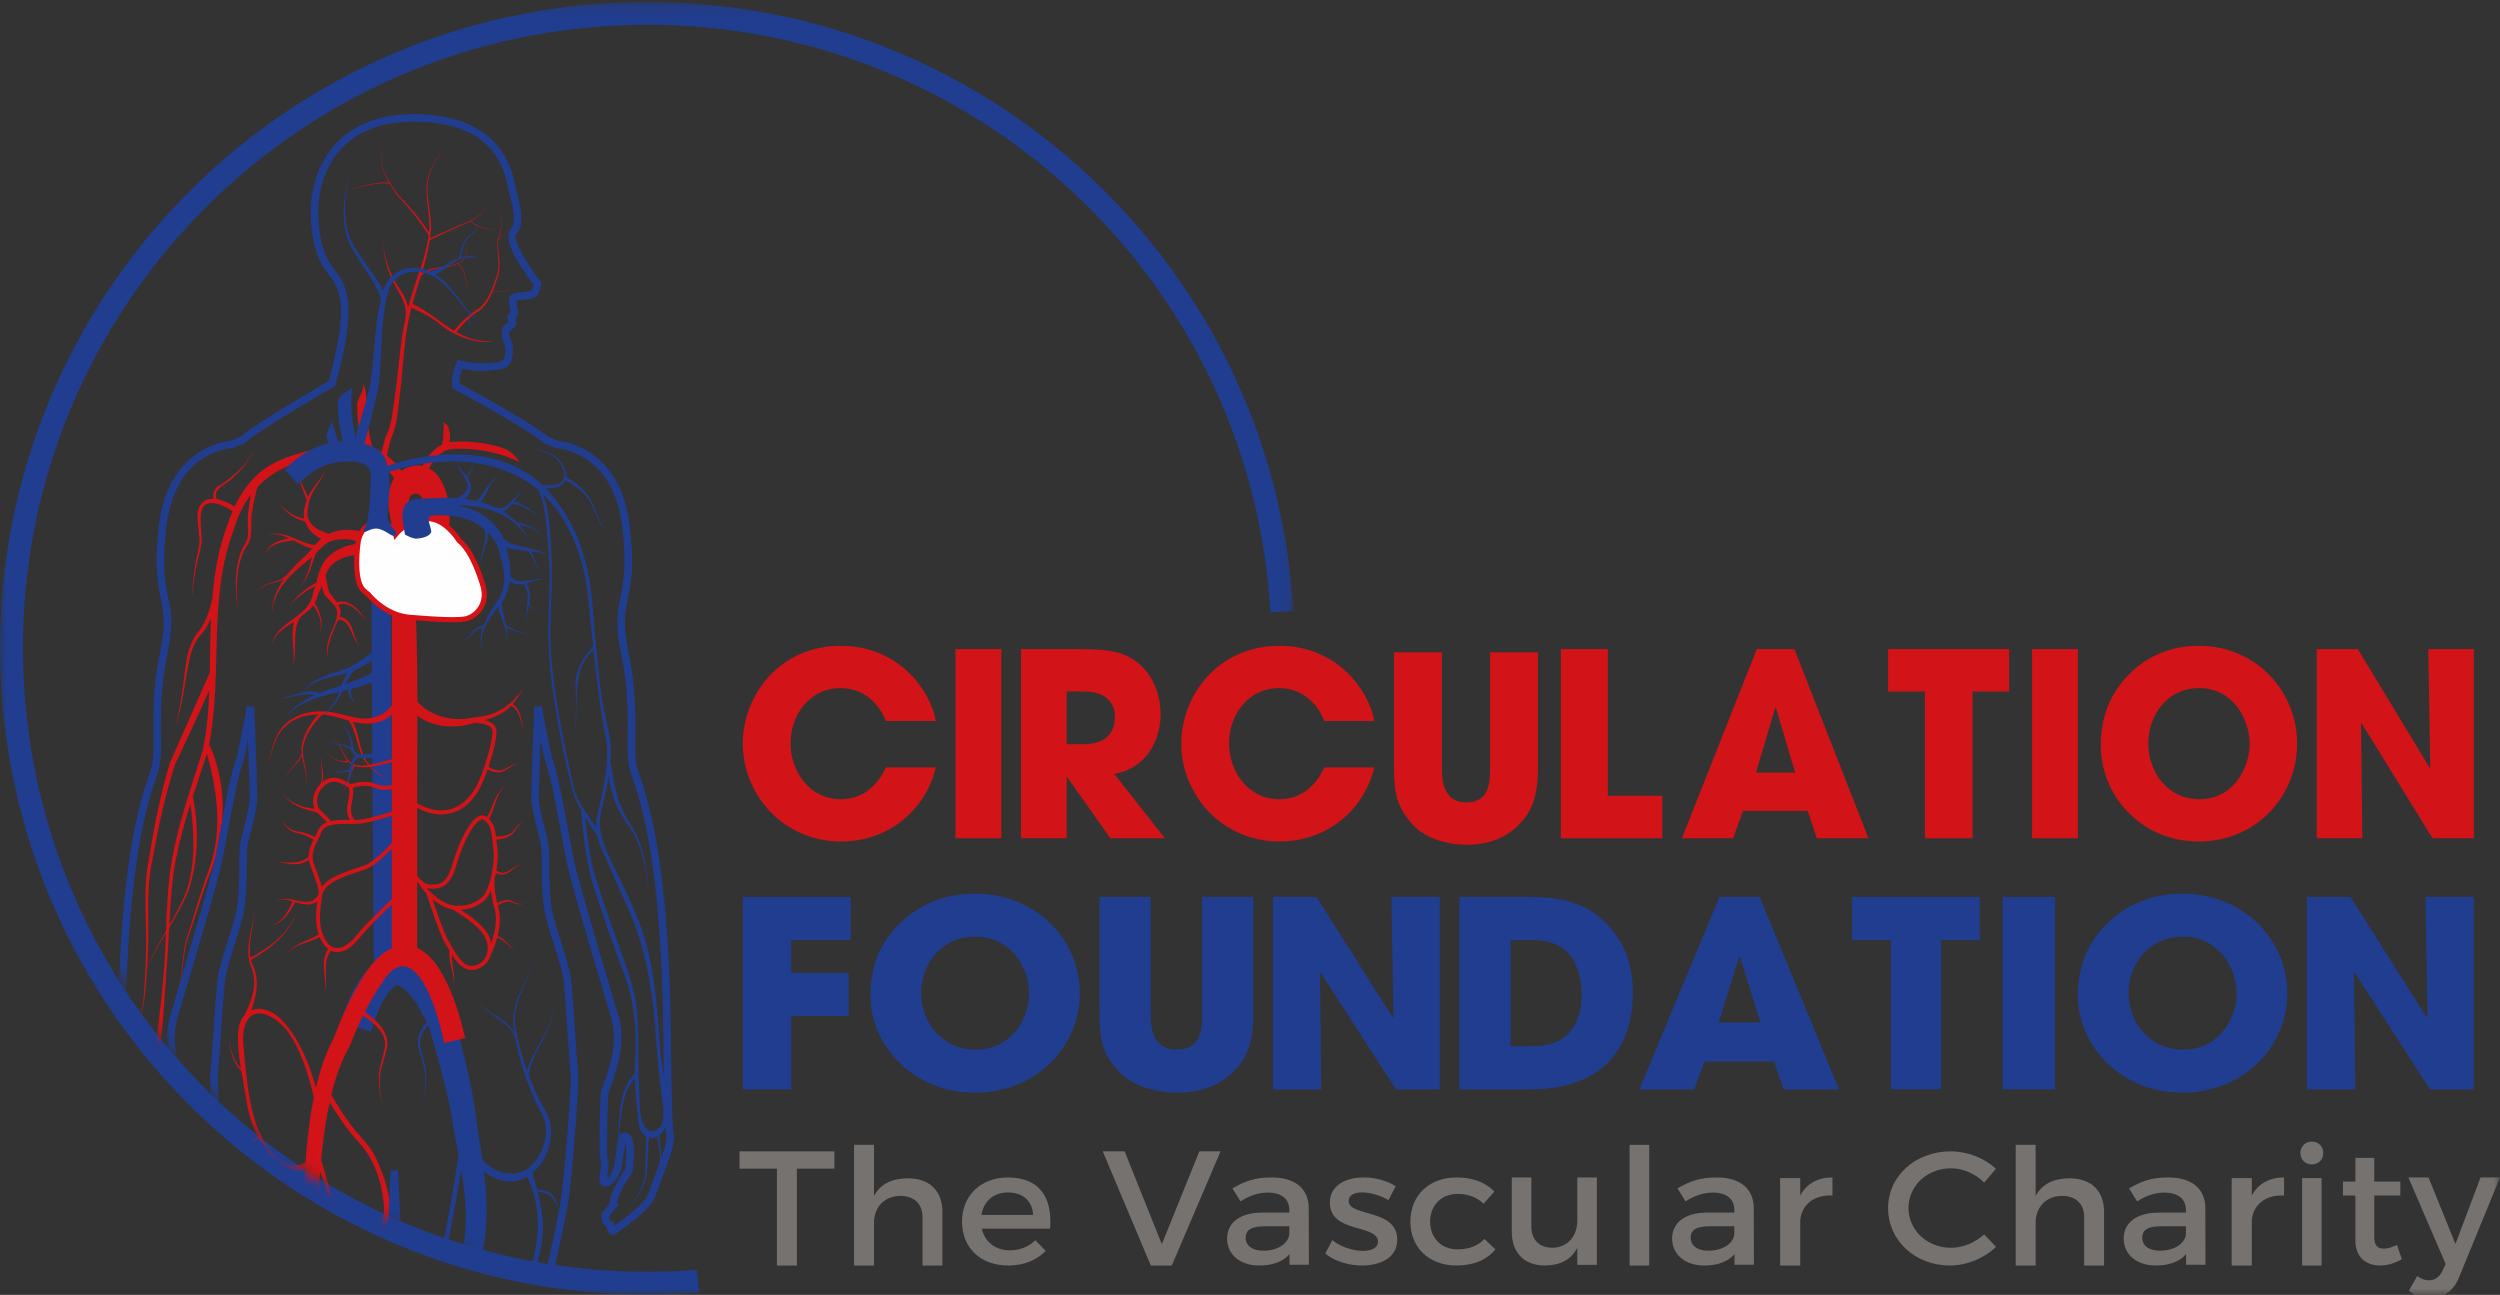 <?xml version="1.0" encoding="UTF-8"?>
<svg width="195px" height="101px" viewBox="0 0 195 101" version="1.1" xmlns="http://www.w3.org/2000/svg" xmlns:xlink="http://www.w3.org/1999/xlink">
    <rect x="0" y="0" width="195" height="101" fill="#333333" stroke="none"/>
    <!-- Generator: Sketch 64 (93537) - https://sketch.com -->
    <title>CF - Logo</title>
    <desc>Created with Sketch.</desc>
    <defs>
        <polygon id="path-1" points="5.22386882e-05 0.149 100.88 0.149 100.88 100.982 5.22386882e-05 100.982"></polygon>
        <polygon id="path-3" points="0 101 195 101 195 0 0 0"></polygon>
        <path d="M29.303,41.939 C29.388,41.924 29.471,41.904 29.548,41.88 L29.548,41.88 C29.563,41.825 29.577,41.771 29.586,41.723 L29.586,41.723 L29.303,41.939 Z M29.228,42.098 C29.169,42.098 28.844,42.355 28.765,42.418 L28.765,42.418 C28.677,42.482 28.586,43.249 28.586,43.249 L28.586,43.249 L28.976,42.948 C29.258,42.592 29.422,42.276 29.508,42.017 L29.508,42.017 C29.376,42.061 29.253,42.098 29.228,42.098 L29.228,42.098 Z" id="path-5"></path>
        <radialGradient cx="50.053%" cy="50.002%" fx="50.053%" fy="50.002%" r="85.53%" gradientTransform="translate(0.501,0.5),scale(1,0.655),scale(1,1.072),translate(-0.501,-0.5)" id="radialGradient-7">
            <stop stop-color="#FBEC7A" offset="0%"></stop>
            <stop stop-color="#C31415" offset="100%"></stop>
        </radialGradient>
        <path d="M2.042,50.246 C2.042,77.856 24.44,100.237 52.068,100.237 L52.068,100.237 C79.696,100.237 102.094,77.856 102.094,50.246 L102.094,50.246 C102.094,22.636 79.696,0.254 52.068,0.254 L52.068,0.254 C24.44,0.254 2.042,22.636 2.042,50.246 L2.042,50.246 Z" id="path-8"></path>
        <path d="M2.042,50.246 C2.042,77.856 24.44,100.237 52.068,100.237 L52.068,100.237 C79.696,100.237 102.094,77.856 102.094,50.246 L102.094,50.246 C102.094,22.636 79.696,0.254 52.068,0.254 L52.068,0.254 C24.44,0.254 2.042,22.636 2.042,50.246" id="path-10"></path>
        <path d="M2.042,50.246 C2.042,77.856 24.44,100.237 52.068,100.237 L52.068,100.237 C79.696,100.237 102.094,77.856 102.094,50.246 L102.094,50.246 C102.094,22.636 79.696,0.254 52.068,0.254 L52.068,0.254 C24.44,0.254 2.042,22.636 2.042,50.246" id="path-12"></path>
        <path d="M2.042,50.246 C2.042,77.856 24.44,100.237 52.068,100.237 L52.068,100.237 C79.696,100.237 102.094,77.856 102.094,50.246 L102.094,50.246 C102.094,22.636 79.696,0.254 52.068,0.254 L52.068,0.254 C24.44,0.254 2.042,22.636 2.042,50.246" id="path-14"></path>
        <path d="M2.042,50.246 C2.042,77.856 24.44,100.237 52.068,100.237 L52.068,100.237 C79.696,100.237 102.094,77.856 102.094,50.246 L102.094,50.246 C102.094,22.636 79.696,0.254 52.068,0.254 L52.068,0.254 C24.44,0.254 2.042,22.636 2.042,50.246 L2.042,50.246 Z" id="path-16"></path>
        <path d="M2.042,50.246 C2.042,77.856 24.44,100.237 52.068,100.237 L52.068,100.237 C79.696,100.237 102.094,77.856 102.094,50.246 L102.094,50.246 C102.094,22.636 79.696,0.254 52.068,0.254 L52.068,0.254 C24.44,0.254 2.042,22.636 2.042,50.246" id="path-18"></path>
        <path d="M2.042,50.246 C2.042,77.856 24.44,100.237 52.068,100.237 L52.068,100.237 C79.696,100.237 102.094,77.856 102.094,50.246 L102.094,50.246 C102.094,22.636 79.696,0.254 52.068,0.254 L52.068,0.254 C24.44,0.254 2.042,22.636 2.042,50.246" id="path-20"></path>
        <path d="M2.042,50.246 C2.042,77.856 24.44,100.237 52.068,100.237 L52.068,100.237 C79.696,100.237 102.094,77.856 102.094,50.246 L102.094,50.246 C102.094,22.636 79.696,0.254 52.068,0.254 L52.068,0.254 C24.44,0.254 2.042,22.636 2.042,50.246 L2.042,50.246 Z" id="path-22"></path>
        <path d="M2.042,50.246 C2.042,77.856 24.44,100.237 52.068,100.237 L52.068,100.237 C79.696,100.237 102.094,77.856 102.094,50.246 L102.094,50.246 C102.094,22.636 79.696,0.254 52.068,0.254 L52.068,0.254 C24.44,0.254 2.042,22.636 2.042,50.246 L2.042,50.246 Z" id="path-24"></path>
        <path d="M2.042,50.246 C2.042,77.856 24.44,100.237 52.068,100.237 L52.068,100.237 C79.696,100.237 102.094,77.856 102.094,50.246 L102.094,50.246 C102.094,22.636 79.696,0.254 52.068,0.254 L52.068,0.254 C24.44,0.254 2.042,22.636 2.042,50.246" id="path-26"></path>
        <path d="M2.042,50.246 C2.042,77.856 24.44,100.237 52.068,100.237 L52.068,100.237 C79.696,100.237 102.094,77.856 102.094,50.246 L102.094,50.246 C102.094,22.636 79.696,0.254 52.068,0.254 L52.068,0.254 C24.44,0.254 2.042,22.636 2.042,50.246" id="path-28"></path>
        <path d="M2.042,50.246 C2.042,77.856 24.44,100.237 52.068,100.237 L52.068,100.237 C79.696,100.237 102.094,77.856 102.094,50.246 L102.094,50.246 C102.094,22.636 79.696,0.254 52.068,0.254 L52.068,0.254 C24.44,0.254 2.042,22.636 2.042,50.246" id="path-30"></path>
        <path d="M2.042,50.246 C2.042,77.856 24.44,100.237 52.068,100.237 L52.068,100.237 C79.696,100.237 102.094,77.856 102.094,50.246 L102.094,50.246 C102.094,22.636 79.696,0.254 52.068,0.254 L52.068,0.254 C24.44,0.254 2.042,22.636 2.042,50.246" id="path-32"></path>
        <path d="M2.042,50.246 C2.042,77.856 24.44,100.237 52.068,100.237 L52.068,100.237 C79.696,100.237 102.094,77.856 102.094,50.246 L102.094,50.246 C102.094,22.636 79.696,0.254 52.068,0.254 L52.068,0.254 C24.44,0.254 2.042,22.636 2.042,50.246" id="path-34"></path>
        <path d="M2.042,50.246 C2.042,77.856 24.44,100.237 52.068,100.237 L52.068,100.237 C79.696,100.237 102.094,77.856 102.094,50.246 L102.094,50.246 C102.094,22.636 79.696,0.254 52.068,0.254 L52.068,0.254 C24.44,0.254 2.042,22.636 2.042,50.246" id="path-36"></path>
    </defs>
    <g id="CF-Landing" stroke="none" stroke-width="1" fill="none" fill-rule="evenodd">
        <g id="CF-Home-Desktop" transform="translate(-109, -1877)">
            <g id="Group-3" transform="translate(109, 1877)">
                <g id="CF---Logo">
                    <g id="Group-102">
                        <g id="Group-3">
                            <mask id="mask-2" fill="white">
                                <use xlink:href="#path-1"></use>
                            </mask>
                            <g id="Clip-2"></g>
                            <path d="M100.88,47.662 C99.274,19.864 75.409,-1.37 47.575,0.234 C19.741,1.837 -1.52,25.672 0.085,53.47 C1.691,81.267 25.557,102.501 53.39,100.897 C53.777,100.875 54.162,100.849 54.546,100.818 L54.35,99.042 C53.997,99.07 53.643,99.094 53.288,99.115 C26.439,100.662 3.419,80.18 1.871,53.367 C0.321,26.553 20.83,3.564 47.678,2.017 C74.526,0.47 97.546,20.951 99.095,47.765 L100.88,47.662 Z" id="Fill-1" fill="#203D90" mask="url(#mask-2)"></path>
                        </g>
                        <polygon id="Fill-4" fill="#767270" points="62.156 91.154 62.156 98.71 60.6 98.71 60.6 91.154 57.683 91.154 57.683 89.806 65.085 89.806 65.085 91.154"></polygon>
                        <path d="M73.508,94.511 L73.508,98.71 L71.954,98.71 L71.954,94.917 C71.954,93.902 71.306,93.28 70.225,93.28 C68.941,93.293 68.171,94.194 68.171,95.386 L68.171,98.71 L66.616,98.71 L66.616,89.297 L68.171,89.297 L68.171,93.28 C68.684,92.329 69.603,91.91 70.833,91.91 C72.508,91.91 73.508,92.9 73.508,94.511" id="Fill-6" fill="#767270"></path>
                        <path d="M80.583,94.767 C80.53,93.673 79.773,93.012 78.62,93.012 C77.506,93.012 76.723,93.686 76.551,94.767 L80.583,94.767 Z M81.909,95.835 L76.577,95.835 C76.816,96.878 77.651,97.527 78.766,97.527 C79.535,97.527 80.238,97.248 80.756,96.739 L81.564,97.566 C80.875,98.291 79.866,98.71 78.647,98.71 C76.471,98.71 75.039,97.324 75.039,95.289 C75.039,93.241 76.511,91.854 78.607,91.841 C81.087,91.841 82.095,93.393 81.909,95.835 L81.909,95.835 Z" id="Fill-8" fill="#767270"></path>
                        <polygon id="Fill-10" fill="#767270" points="89.762 98.71 86.014 89.806 87.72 89.806 90.622 97.044 93.551 89.806 95.203 89.806 91.401 98.71"></polygon>
                        <path d="M100.566,96.273 L100.566,95.651 L98.636,95.651 C97.63,95.651 97.162,95.905 97.162,96.552 C97.162,97.162 97.684,97.555 98.542,97.555 C99.641,97.555 100.485,97.009 100.566,96.273 L100.566,96.273 Z M100.579,97.822 C100.07,98.418 99.252,98.71 98.22,98.71 C96.679,98.71 95.713,97.809 95.713,96.615 C95.713,95.384 96.692,94.597 98.408,94.584 L100.566,94.584 L100.566,94.381 C100.566,93.53 99.99,93.022 98.864,93.022 C98.18,93.022 97.47,93.251 96.759,93.708 L96.13,92.693 C97.121,92.134 97.845,91.841 99.199,91.841 C101.035,91.841 102.067,92.73 102.081,94.216 L102.094,98.647 L100.579,98.647 L100.579,97.822 Z" id="Fill-12" fill="#767270"></path>
                        <path d="M108.864,92.527 L108.301,93.607 C107.669,93.238 106.876,93.009 106.245,93.009 C105.641,93.009 105.197,93.2 105.197,93.683 C105.197,94.927 108.998,94.254 108.986,96.704 C108.986,98.088 107.682,98.71 106.245,98.71 C105.197,98.71 104.082,98.381 103.37,97.771 L103.921,96.729 C104.539,97.25 105.533,97.568 106.312,97.568 C106.97,97.568 107.481,97.352 107.481,96.844 C107.481,95.46 103.72,96.234 103.733,93.797 C103.733,92.426 104.996,91.841 106.366,91.841 C107.266,91.841 108.22,92.095 108.864,92.527" id="Fill-14" fill="#767270"></path>
                        <path d="M116.562,92.948 L115.715,93.89 C115.219,93.406 114.534,93.113 113.674,93.126 C112.438,93.126 111.551,94.004 111.551,95.289 C111.551,96.574 112.438,97.451 113.674,97.451 C114.574,97.451 115.299,97.171 115.783,96.637 L116.643,97.451 C115.998,98.253 114.964,98.71 113.606,98.71 C111.484,98.71 110.007,97.324 110.007,95.289 C110.007,93.241 111.484,91.841 113.606,91.841 C114.896,91.841 115.903,92.236 116.562,92.948" id="Fill-16" fill="#767270"></path>
                        <path d="M124.555,98.659 L123.029,98.659 L123.029,97.326 C122.551,98.274 121.661,98.697 120.507,98.71 C118.887,98.71 117.919,97.71 117.919,96.083 L117.919,91.841 L119.445,91.841 L119.445,95.673 C119.445,96.698 120.069,97.326 121.09,97.326 C122.312,97.301 123.029,96.391 123.029,95.199 L123.029,91.841 L124.555,91.841 L124.555,98.659 Z" id="Fill-18" fill="#767270"></path>
                        <mask id="mask-4" fill="white">
                            <use xlink:href="#path-3"></use>
                        </mask>
                        <g id="Clip-21"></g>
                        <polygon id="Fill-20" fill="#767270" mask="url(#mask-4)" points="127.107 98.71 128.639 98.71 128.639 89.297 127.107 89.297"></polygon>
                        <path d="M135.278,96.273 L135.278,95.651 L133.348,95.651 C132.342,95.651 131.874,95.905 131.874,96.552 C131.874,97.162 132.396,97.555 133.254,97.555 C134.353,97.555 135.197,97.009 135.278,96.273 L135.278,96.273 Z M135.291,97.822 C134.782,98.418 133.964,98.71 132.932,98.71 C131.391,98.71 130.425,97.809 130.425,96.615 C130.425,95.384 131.404,94.597 133.12,94.584 L135.278,94.584 L135.278,94.381 C135.278,93.53 134.702,93.022 133.576,93.022 C132.892,93.022 132.182,93.251 131.471,93.708 L130.842,92.693 C131.833,92.134 132.557,91.841 133.911,91.841 C135.747,91.841 136.779,92.73 136.793,94.216 L136.806,98.647 L135.291,98.647 L135.291,97.822 Z" id="Fill-22" fill="#767270" mask="url(#mask-4)"></path>
                        <path d="M140.419,93.251 C140.91,92.328 141.784,91.841 142.932,91.841 L142.932,93.251 C141.471,93.174 140.542,93.981 140.419,95.148 L140.419,98.71 L138.848,98.71 L138.848,91.893 L140.419,91.893 L140.419,93.251 Z" id="Fill-23" fill="#767270" mask="url(#mask-4)"></path>
                        <path d="M155.681,91.164 L154.766,92.246 C154.089,91.554 153.12,91.127 152.179,91.127 C150.322,91.127 148.862,92.484 148.862,94.22 C148.862,95.956 150.322,97.327 152.179,97.327 C153.107,97.327 154.062,96.924 154.766,96.283 L155.694,97.264 C154.752,98.144 153.413,98.71 152.099,98.71 C149.38,98.71 147.271,96.761 147.271,94.233 C147.271,91.73 149.406,89.806 152.152,89.806 C153.466,89.806 154.778,90.322 155.681,91.164" id="Fill-24" fill="#767270" mask="url(#mask-4)"></path>
                        <path d="M164.116,94.511 L164.116,98.71 L162.563,98.71 L162.563,94.917 C162.563,93.902 161.914,93.28 160.833,93.28 C159.55,93.293 158.779,94.194 158.779,95.386 L158.779,98.71 L157.225,98.71 L157.225,89.297 L158.779,89.297 L158.779,93.28 C159.293,92.329 160.212,91.91 161.441,91.91 C163.117,91.91 164.116,92.9 164.116,94.511" id="Fill-25" fill="#767270" mask="url(#mask-4)"></path>
                        <path d="M170.501,96.273 L170.501,95.651 L168.571,95.651 C167.565,95.651 167.096,95.905 167.096,96.552 C167.096,97.162 167.619,97.555 168.477,97.555 C169.576,97.555 170.42,97.009 170.501,96.273 L170.501,96.273 Z M170.514,97.822 C170.005,98.418 169.187,98.71 168.155,98.71 C166.614,98.71 165.648,97.809 165.648,96.615 C165.648,95.384 166.627,94.597 168.342,94.584 L170.501,94.584 L170.501,94.381 C170.501,93.53 169.924,93.022 168.798,93.022 C168.115,93.022 167.404,93.251 166.694,93.708 L166.064,92.693 C167.056,92.134 167.779,91.841 169.133,91.841 C170.97,91.841 172.002,92.73 172.016,94.216 L172.029,98.647 L170.514,98.647 L170.514,97.822 Z" id="Fill-26" fill="#767270" mask="url(#mask-4)"></path>
                        <path d="M175.641,93.251 C176.133,92.328 177.007,91.841 178.154,91.841 L178.154,93.251 C176.693,93.174 175.764,93.981 175.641,95.148 L175.641,98.71 L174.071,98.71 L174.071,91.893 L175.641,91.893 L175.641,93.251 Z" id="Fill-27" fill="#767270" mask="url(#mask-4)"></path>
                        <path d="M179.564,98.71 L181.084,98.71 L181.084,91.889 L179.564,91.889 L179.564,98.71 Z M181.217,89.94 C181.217,90.453 180.831,90.825 180.324,90.825 C179.817,90.825 179.431,90.453 179.431,89.94 C179.431,89.415 179.817,89.043 180.324,89.043 C180.831,89.043 181.217,89.415 181.217,89.94 L181.217,89.94 Z" id="Fill-28" fill="#767270" mask="url(#mask-4)"></path>
                        <path d="M187.343,98.217 C186.8,98.533 186.23,98.71 185.647,98.71 C184.612,98.71 183.719,98.128 183.719,96.748 L183.719,93.253 L182.749,93.253 L182.749,92.164 L183.719,92.164 L183.719,90.315 L185.194,90.315 L185.194,92.164 L187.226,92.164 L187.226,93.253 L185.194,93.253 L185.194,96.481 C185.194,97.178 185.466,97.393 185.932,97.393 C186.243,97.393 186.567,97.292 186.968,97.102 L187.343,98.217 Z" id="Fill-29" fill="#767270" mask="url(#mask-4)"></path>
                        <path d="M191.804,99.632 C191.368,100.714 190.574,101.254 189.518,101.254 C188.884,101.254 188.382,101.075 187.893,100.676 L188.541,99.529 C188.871,99.761 189.135,99.864 189.452,99.864 C189.914,99.864 190.285,99.619 190.522,99.104 L190.76,98.589 L187.853,91.841 L189.426,91.841 L191.526,97.031 L193.482,91.841 L195,91.841 L191.804,99.632 Z" id="Fill-30" fill="#767270" mask="url(#mask-4)"></path>
                        <path d="M72.997,59.855 C72.152,63.334 69.154,65.637 65.627,65.637 C61.053,65.637 57.938,61.961 57.938,57.987 C57.938,54.23 60.816,50.373 65.586,50.373 C70.16,50.373 72.605,53.933 72.997,56.238 L69.096,56.238 C68.683,55.144 67.577,53.673 65.566,53.673 C63.063,53.673 61.663,55.881 61.663,57.968 C61.663,60.194 63.162,62.341 65.586,62.341 C67.912,62.341 68.859,60.373 69.096,59.855 L72.997,59.855 Z" id="Fill-31" fill="#D21317" mask="url(#mask-4)"></path>
                        <polygon id="Fill-32" fill="#D21317" mask="url(#mask-4)" points="74.529 65.383 78.102 65.383 78.102 50.627 74.529 50.627"></polygon>
                        <path d="M83.2,58.047 L84.52,58.047 C86.707,58.047 86.963,56.65 86.963,55.932 C86.963,54.598 85.998,53.936 84.559,53.936 L83.2,53.936 L83.2,58.047 Z M79.634,50.627 L84.244,50.627 C86.805,50.627 87.79,50.947 88.737,51.686 C89.939,52.643 90.53,54.198 90.53,55.714 C90.53,57.41 89.662,59.899 86.904,60.359 L90.864,65.383 L86.608,65.383 L83.241,60.619 L83.2,60.619 L83.2,65.383 L79.634,65.383 L79.634,50.627 Z" id="Fill-33" fill="#D21317" mask="url(#mask-4)"></path>
                        <path d="M107.199,59.855 C106.352,63.334 103.356,65.637 99.826,65.637 C95.255,65.637 92.14,61.961 92.14,57.987 C92.14,54.23 95.017,50.373 99.786,50.373 C104.361,50.373 106.804,53.933 107.199,56.238 L103.297,56.238 C102.883,55.144 101.777,53.673 99.766,53.673 C97.263,53.673 95.864,55.881 95.864,57.968 C95.864,60.194 97.362,62.341 99.786,62.341 C102.113,62.341 103.06,60.373 103.297,59.855 L107.199,59.855 Z" id="Fill-34" fill="#D21317" mask="url(#mask-4)"></path>
                        <path d="M112.468,50.882 L112.468,59.781 C112.468,60.778 112.528,62.59 114.366,62.59 C116.225,62.59 116.225,60.955 116.225,59.781 L116.225,50.882 L119.961,50.882 L119.961,59.781 C119.961,62.25 119.427,63.347 118.498,64.301 C117.549,65.278 116.225,65.892 114.407,65.892 C113.338,65.892 111.4,65.635 110.194,64.321 C108.987,62.986 108.73,61.952 108.73,59.781 L108.73,50.882 L112.468,50.882 Z" id="Fill-35" fill="#D21317" mask="url(#mask-4)"></path>
                        <polygon id="Fill-36" fill="#D21317" mask="url(#mask-4)" points="121.747 50.627 125.412 50.627 125.412 62.073 129.66 62.073 129.66 65.383 121.747 65.383"></polygon>
                        <path d="M136.97,60.26 L140.019,60.26 L138.525,55.213 L138.506,55.213 L138.466,55.213 L136.97,60.26 Z M135.951,63.251 L135.182,65.383 L131.191,65.383 L137.03,50.627 L139.961,50.627 L145.74,65.383 L141.711,65.383 L141.003,63.251 L135.951,63.251 Z" id="Fill-37" fill="#D21317" mask="url(#mask-4)"></path>
                        <polygon id="Fill-38" fill="#D21317" mask="url(#mask-4)" points="150.143 53.937 147.271 53.937 147.271 50.627 156.715 50.627 156.715 53.937 153.861 53.937 153.861 65.383 150.143 65.383"></polygon>
                        <polygon id="Fill-39" fill="#D21317" mask="url(#mask-4)" points="158.501 65.383 162.075 65.383 162.075 50.627 158.501 50.627"></polygon>
                        <path d="M171.567,62.34 C174.195,62.34 175.471,59.915 175.471,58.025 C175.471,56.118 174.195,53.673 171.527,53.673 C168.96,53.673 167.567,55.899 167.567,57.967 C167.567,60.232 169.077,62.34 171.567,62.34 M171.507,50.373 C175.98,50.373 179.175,53.913 179.175,58.006 C179.175,62.102 175.998,65.637 171.487,65.637 C166.921,65.637 163.861,61.959 163.861,58.185 C163.861,57.212 163.996,56.118 164.43,55.044 C165.195,53.138 167.45,50.373 171.507,50.373" id="Fill-40" fill="#D21317" mask="url(#mask-4)"></path>
                        <polygon id="Fill-41" fill="#D21317" mask="url(#mask-4)" points="180.707 50.627 183.908 50.627 189.522 59.899 189.561 59.859 189.405 50.627 192.958 50.627 192.958 65.383 189.737 65.383 184.202 56.41 184.161 56.429 184.26 65.383 180.707 65.383"></polygon>
                        <polygon id="Fill-42" fill="#203D90" mask="url(#mask-4)" points="57.938 69.962 66.361 69.962 66.361 73.329 61.713 73.329 61.713 75.885 66.193 75.885 66.193 79.25 61.713 79.25 61.713 84.972 57.938 84.972"></polygon>
                        <path d="M76.112,81.873 C78.915,81.873 80.273,79.405 80.273,77.488 C80.273,75.546 78.915,73.06 76.07,73.06 C73.331,73.06 71.848,75.324 71.848,77.426 C71.848,79.731 73.457,81.873 76.112,81.873 M76.049,69.708 C80.818,69.708 84.228,73.303 84.228,77.466 C84.228,81.628 80.84,85.227 76.028,85.227 C71.156,85.227 67.893,81.486 67.893,77.648 C67.893,76.658 68.041,75.546 68.501,74.455 C69.315,72.515 71.721,69.708 76.049,69.708" id="Fill-43" fill="#203D90" mask="url(#mask-4)"></path>
                        <path d="M89.751,69.962 L89.751,79.012 C89.751,80.024 89.814,81.868 91.776,81.868 C93.764,81.868 93.764,80.207 93.764,79.012 L93.764,69.962 L97.755,69.962 L97.755,79.012 C97.755,81.522 97.185,82.635 96.192,83.607 C95.179,84.598 93.764,85.227 91.819,85.227 C90.679,85.227 88.609,84.964 87.322,83.628 C86.035,82.272 85.759,81.219 85.759,79.012 L85.759,69.962 L89.751,69.962 Z" id="Fill-44" fill="#203D90" mask="url(#mask-4)"></path>
                        <polygon id="Fill-45" fill="#203D90" mask="url(#mask-4)" points="99.287 69.962 102.684 69.962 108.653 79.395 108.694 79.353 108.527 69.962 112.304 69.962 112.304 84.972 108.883 84.972 102.998 75.844 102.956 75.865 103.06 84.972 99.287 84.972"></polygon>
                        <path d="M117.83,81.604 L119.543,81.604 C122.523,81.604 123.368,79.615 123.368,77.487 C123.368,76.635 123.177,75.561 122.607,74.707 C122.142,74.04 121.338,73.329 119.563,73.329 L117.83,73.329 L117.83,81.604 Z M113.835,69.962 L119.014,69.962 C120.769,69.962 123.895,69.962 125.926,72.761 C127.004,74.18 127.363,75.782 127.363,77.426 C127.363,81.524 125.249,84.972 119.309,84.972 L113.835,84.972 L113.835,69.962 Z" id="Fill-46" fill="#203D90" mask="url(#mask-4)"></path>
                        <path d="M134.058,79.759 L137.319,79.759 L135.72,74.627 L135.699,74.627 L135.657,74.627 L134.058,79.759 Z M132.962,82.801 L132.144,84.972 L127.873,84.972 L134.119,69.962 L137.256,69.962 L143.442,84.972 L139.128,84.972 L138.371,82.801 L132.962,82.801 Z" id="Fill-47" fill="#203D90" mask="url(#mask-4)"></path>
                        <polygon id="Fill-48" fill="#203D90" mask="url(#mask-4)" points="147.492 73.329 144.463 73.329 144.463 69.962 154.418 69.962 154.418 73.329 151.411 73.329 151.411 84.972 147.492 84.972"></polygon>
                        <polygon id="Fill-49" fill="#203D90" mask="url(#mask-4)" points="156.204 84.972 160.288 84.972 160.288 69.962 156.204 69.962"></polygon>
                        <path d="M170.295,81.873 C173.097,81.873 174.459,79.405 174.459,77.488 C174.459,75.546 173.097,73.06 170.254,73.06 C167.513,73.06 166.028,75.324 166.028,77.426 C166.028,79.731 167.64,81.873 170.295,81.873 M170.232,69.708 C175.001,69.708 178.41,73.303 178.41,77.466 C178.41,81.628 175.022,85.227 170.212,85.227 C165.337,85.227 162.075,81.486 162.075,77.648 C162.075,76.658 162.221,75.546 162.684,74.455 C163.497,72.515 165.903,69.708 170.232,69.708" id="Fill-50" fill="#203D90" mask="url(#mask-4)"></path>
                        <polygon id="Fill-51" fill="#203D90" mask="url(#mask-4)" points="179.941 69.962 183.343 69.962 189.305 79.395 189.351 79.353 189.181 69.962 192.958 69.962 192.958 84.972 189.536 84.972 183.653 75.844 183.611 75.865 183.718 84.972 179.941 84.972"></polygon>
                        <mask id="mask-6" fill="white">
                            <use xlink:href="#path-5"></use>
                        </mask>
                        <g id="Clip-54"></g>
                        <path d="M29.303,41.939 C29.388,41.924 29.471,41.904 29.548,41.88 L29.548,41.88 C29.563,41.825 29.577,41.771 29.586,41.723 L29.586,41.723 L29.303,41.939 Z M29.228,42.098 C29.169,42.098 28.844,42.355 28.765,42.418 L28.765,42.418 C28.677,42.482 28.586,43.249 28.586,43.249 L28.586,43.249 L28.976,42.948 C29.258,42.592 29.422,42.276 29.508,42.017 L29.508,42.017 C29.376,42.061 29.253,42.098 29.228,42.098 L29.228,42.098 Z" id="Fill-53" fill="url(#radialGradient-7)" mask="url(#mask-6)"></path>
                        <mask id="mask-9" fill="white">
                            <use xlink:href="#path-8"></use>
                        </mask>
                        <g id="Clip-57"></g>
                        <path d="M28.586,43.249 C28.586,43.249 28.677,42.483 28.764,42.419 C28.844,42.355 29.17,42.098 29.228,42.098 C29.253,42.098 29.374,42.061 29.507,42.018 C29.422,42.277 29.259,42.59 28.974,42.948 L28.586,43.249 Z M29.586,41.723 C29.576,41.771 29.562,41.824 29.547,41.881 C29.471,41.903 29.387,41.924 29.303,41.939 L29.586,41.723 Z" id="Stroke-56" stroke="#9C1007" stroke-width="0.059" mask="url(#mask-9)"></path>
                        <mask id="mask-11" fill="white">
                            <use xlink:href="#path-10"></use>
                        </mask>
                        <g id="Clip-60"></g>
                        <path d="M28.201,50.526 C27.393,49.918 27.759,48.317 26.483,48.102 C26.514,48.008 26.56,47.911 26.572,47.81 C26.593,47.581 26.477,47.37 26.375,47.173 C27.273,46.862 27.977,47.717 28.586,48.431 C28.063,47.684 27.314,46.652 26.259,46.973 C26.066,46.668 25.83,46.409 25.688,46.21 C25.544,45.808 25.461,45.32 25.403,44.843 C25.547,44.503 25.709,44.207 25.948,44.009 C26.529,43.47 27.425,43.282 28.208,43.258 L28.199,42.807 L28.189,42.358 C27.222,42.474 26.269,42.742 25.522,43.51 C25.23,43.836 25.05,44.19 24.922,44.55 C24.922,44.55 24.852,44.677 24.862,44.733 C24.786,44.98 24.725,45.224 24.662,45.465 C23.823,45.873 23.134,46.526 22.57,47.266 C23.147,46.615 23.832,46.061 24.586,45.729 C24.537,45.904 24.482,46.074 24.414,46.231 C24.133,48.282 21.521,48.332 21.141,50.461 C21.37,49.443 22.155,48.978 22.946,48.494 C22.584,49.719 23.134,50.961 22.788,52.154 C23.246,50.892 22.758,49.492 23.308,48.338 C23.32,48.314 23.335,48.259 23.349,48.237 C23.699,47.811 24.128,47.692 24.438,47.224 C24.91,47.844 25.194,48.68 24.928,49.491 C25.264,48.687 25.026,47.753 24.545,47.049 C24.648,46.861 24.735,46.653 24.793,46.417 C24.908,46.193 24.999,45.955 25.084,45.715 C25.151,45.946 25.225,46.177 25.329,46.413 C25.79,46.973 26.307,47.252 26.302,47.844 C26.296,48.824 25.259,49.786 25.554,51.327 C25.407,50.165 26.4,48.338 26.4,48.338 C27.436,48.333 27.363,49.944 28.201,50.526 M22.122,45.196 C21.592,45.956 21.217,46.816 21.204,47.795 C21.385,45.927 22.737,44.719 24.064,43.676 C24.158,43.605 24.25,43.527 24.336,43.448 C24.148,44.255 23.921,45.085 23.459,45.762 C24.045,45.03 24.332,44.095 24.617,43.178 C25.059,42.73 25.445,42.277 25.964,42.169 C26.674,41.947 27.504,42.074 28.202,42.318 L28.328,41.92 L28.452,41.52 C27.558,41.293 26.733,41.212 25.851,41.552 C25.753,41.587 25.715,41.638 25.618,41.642 C25.592,41.646 25.417,41.554 25.391,41.545 C24.482,41.247 23.746,40.623 24.039,39.518 C24.15,38.38 25.004,37.638 25.432,36.635 C25.055,37.372 24.379,37.978 24.017,38.782 C23.781,38.064 23.267,37.52 23.363,36.739 C23.2,37.539 23.77,38.369 23.909,39.065 L23.996,39.021 L23.973,38.885 C23.899,39.064 23.84,39.25 23.806,39.453 C23.679,39.786 23.665,40.131 23.737,40.459 C22.998,40.329 22.279,39.907 21.8,39.249 C22.25,39.971 22.976,40.486 23.795,40.675 C23.995,41.279 24.479,41.793 25.055,42.014 C24.879,42.17 24.722,42.337 24.577,42.51 C23.361,42.417 22.211,41.269 20.839,41.731 C21.469,41.571 22.012,41.737 22.538,41.982 C21.775,42.14 20.887,42.413 20.667,43.284 C20.974,42.354 22.196,42.233 22.981,42.151 L22.817,42.12 C23.303,42.369 23.79,42.653 24.345,42.786 C24.171,42.997 24,43.2 23.808,43.359 C23.335,43.789 22.848,44.269 22.421,44.799 L22.307,44.879 C21.733,45.569 20.625,45.278 20.164,46.1 C20.575,45.466 21.436,45.544 22.122,45.196" id="Fill-59" fill="#D21317" mask="url(#mask-11)"></path>
                        <mask id="mask-13" fill="white">
                            <use xlink:href="#path-12"></use>
                        </mask>
                        <g id="Clip-63"></g>
                        <path d="M22.205,24.932 L22.205,24.932 C22.205,24.933 22.205,24.933 22.205,24.932" id="Fill-62" fill="#FEFEFE" mask="url(#mask-13)"></path>
                        <mask id="mask-15" fill="white">
                            <use xlink:href="#path-14"></use>
                        </mask>
                        <g id="Clip-66"></g>
                        <path d="M37.032,110.082 C37.268,110.472 37.691,110.851 37.89,111.115 C38.232,111.573 38.597,112.13 38.515,112.743 C38.44,113.307 37.824,113.653 37.372,113.8 C37.338,113.812 37.301,113.817 37.268,113.827 C36.988,113.038 36.797,112.232 36.788,111.399 C36.863,110.967 36.949,110.525 37.032,110.082 M38.567,113.24 C38.95,114.191 38.539,114.857 37.825,115.184 C37.66,114.817 37.504,114.449 37.363,114.078 C37.86,113.96 38.331,113.679 38.567,113.24 M38.617,114.907 C38.899,115.577 38.792,116.135 38.446,116.536 C38.278,116.172 38.109,115.806 37.941,115.445 C38.216,115.311 38.446,115.132 38.617,114.907 M38.331,116.991 C38.657,117.744 38.95,118.498 39.139,119.264 C39.919,122.401 39.056,126.113 38.487,129.22 C38.278,130.362 38.042,131.494 37.824,132.63 C37.474,134.435 37.616,136.271 36.714,137.906 C35.615,139.909 36.129,142.976 36.281,145.18 C36.348,146.185 37.024,147.214 37.523,148.026 C37.821,148.506 38.149,148.964 38.483,149.414 C39.148,150.316 38.962,150.991 38.054,151.609 C36.885,152.408 35.402,149.593 34.751,148.856 C33.697,147.668 33.923,145.887 33.711,144.334 C33.552,143.176 33.945,141.698 34.152,140.567 C34.323,139.647 34.317,139.058 34.61,138.169 C34.633,138.094 34.733,137.966 34.769,137.893 C34.896,137.652 34.976,137.358 35.089,137.063 C35.018,138.614 35.107,140.201 35.208,141.753 C35.357,143.357 35.209,147.564 36.301,148.801 C35.513,147.42 35.541,143.304 35.438,141.704 C35.382,140.061 35.274,138.421 35.407,136.786 C35.431,136.541 35.456,136.296 35.482,136.051 C35.886,135.019 36.259,134.094 36.305,133.979 C37.353,132.136 37.703,129.991 37.703,127.94 C37.703,124.642 36.801,121.586 36.403,120.401 C36.411,119.397 36.401,118.392 36.373,117.378 C36.602,117.41 36.83,117.418 37.049,117.404 C37.541,117.38 37.983,117.234 38.331,116.991 M34.557,130.516 C33.746,127.453 33.246,123.716 34.007,120.575 C34.432,118.818 34.636,116.844 34.304,115.053 C33.955,113.175 33.373,111.395 33.138,109.478 C32.832,106.995 32.943,104.605 33.68,102.228 C34.199,100.554 34.562,98.823 34.91,97.101 C35.306,95.158 35.655,93.198 35.972,91.233 C36.309,93.276 36.487,95.242 36.125,97.275 C35.622,100.634 36.72,104.266 36.307,107.181 C36.2,107.931 36.072,108.72 35.94,109.53 C35.306,110.137 34.705,111.014 34.682,111.915 C34.675,112.267 34.74,112.588 34.859,112.871 L34.859,112.872 C34.636,113.552 34.522,114.372 34.959,114.964 C34.764,115.66 34.764,116.449 35.329,116.942 C35.362,116.972 35.4,116.997 35.438,117.021 C35.438,117.036 35.438,117.045 35.442,117.058 C35.645,120.297 35.638,123.622 35.642,126.907 C35.751,129.984 35.367,132.995 35.147,136.079 C34.994,136.473 34.835,136.873 34.693,137.253 C34.919,135.055 35.118,132.63 34.557,130.516 M36.261,126.918 C36.315,125.069 36.373,123.231 36.395,121.381 C36.485,121.687 36.578,122.033 36.677,122.416 C37.04,123.882 37.404,125.872 37.404,127.94 C37.404,129.956 37.061,132.045 36.046,133.821 L36.042,133.83 L36.033,133.842 C36.033,133.842 35.854,134.291 35.607,134.921 C35.905,132.276 36.272,129.603 36.261,126.918 M36.37,117.183 C36.365,117.114 36.365,117.05 36.365,116.981 C36.334,116.527 36.328,116.085 36.328,115.647 C36.522,115.669 36.714,115.681 36.898,115.678 C37.177,115.673 37.445,115.626 37.686,115.546 C37.863,115.948 38.047,116.347 38.225,116.748 C37.961,116.952 37.624,117.095 37.24,117.166 C36.954,117.222 36.66,117.225 36.37,117.183 M35.426,113.382 C35.024,112.99 34.802,112.405 34.928,111.699 C35.041,111.073 35.426,110.472 35.865,109.99 C35.69,111.099 35.524,112.241 35.426,113.382 M35.415,116.801 C35.018,116.413 35.029,115.751 35.168,115.183 C35.223,115.23 35.283,115.273 35.341,115.311 C35.344,115.815 35.367,116.313 35.415,116.801 M35.235,114.941 C35.18,114.898 35.162,114.859 35.089,114.789 C34.769,114.35 34.846,113.706 35.006,113.153 C35.115,113.33 35.252,113.481 35.407,113.614 C35.372,114.091 35.35,114.564 35.344,115.036 C35.304,115.006 35.266,114.978 35.233,114.946 C35.233,114.946 35.233,114.942 35.235,114.941 M36.41,114.092 C36.445,114.099 36.483,114.111 36.52,114.118 C36.702,114.148 36.898,114.151 37.093,114.124 C37.24,114.514 37.403,114.895 37.571,115.28 C37.378,115.343 37.17,115.383 36.954,115.4 C36.748,115.419 36.541,115.407 36.334,115.38 C36.344,114.946 36.37,114.52 36.41,114.092 M36.434,113.875 C36.479,113.419 36.535,112.963 36.604,112.512 C36.702,112.973 36.841,113.429 37.003,113.879 C36.811,113.904 36.618,113.904 36.434,113.875 M42.945,93.303 C43.283,93.632 43.468,94.042 43.645,94.496 C43.478,94.033 43.383,93.507 43.039,93.154 C42.734,92.845 42.288,92.834 41.89,92.776 C41.781,92.342 41.663,91.91 41.53,91.481 C41.76,91.291 41.966,91.077 42.142,90.843 C42.731,90.057 43.033,89.043 42.971,88.048 C42.945,86.985 42.24,86.214 41.886,85.415 C41.661,84.923 41.45,84.418 41.259,83.906 C41.274,83.031 41.811,82.143 42.23,81.346 C42.754,80.318 43.156,79.23 43.468,78.111 C43.124,79.216 42.693,80.292 42.148,81.296 C41.776,81.992 41.266,82.723 41.124,83.555 C40.72,82.438 40.399,81.283 40.207,80.106 C39.925,78.22 41.166,76.556 41.69,74.797 C41.121,76.543 39.828,78.135 40.051,80.13 C40.074,80.29 40.103,80.449 40.129,80.612 C39.394,79.114 37.443,79.097 36.988,77.449 C37.394,79.101 39.621,79.429 40.185,80.939 L40.135,80.67 C40.347,81.905 40.68,83.115 41.107,84.293 C41.139,84.376 41.213,84.57 41.213,84.57 C41.339,84.906 41.468,85.236 41.606,85.563 C41.983,86.458 42.601,87.165 42.578,88.07 C42.613,88.952 42.32,89.855 41.78,90.526 C40.716,92.045 38.746,91.751 37.627,90.449 C37.483,89.42 37.308,88.416 37.162,87.467 C36.997,85.756 36.594,84.099 36.23,82.494 L35.638,80.083 L35.482,79.479 C35.32,78.969 35.286,79 35.185,78.733 C35.018,78.338 34.812,77.947 34.618,77.558 C34.188,76.784 33.732,76.003 32.953,75.294 C32.503,74.769 31.537,74.39 30.638,74.471 L30.473,46.048 L28.977,46.06 L29.008,52.483 C27.761,53.192 26.31,53.507 24.962,54.047 C23.807,53.666 22.76,54.367 21.695,54.522 C22.677,54.462 23.625,53.99 24.561,54.218 C23.638,54.627 22.781,55.18 22.094,56.083 C23.453,54.534 25.324,54.255 27.165,53.8 C27.136,54.033 27.223,54.272 27.385,54.476 C27.617,54.732 27.863,54.967 28.025,55.296 C27.744,54.75 27.223,54.316 27.385,53.746 C27.94,53.605 28.485,53.442 29.012,53.221 L29.146,75.192 C27.585,76.564 27.15,78.13 26.567,79.742 L27.757,80.106 L28.944,80.472 C29.296,79.146 30.012,77.501 30.715,77.005 C30.971,76.511 32.013,77.371 32.753,78.734 C32.93,79.064 33.117,79.388 33.281,79.742 C33.281,79.742 33.281,79.746 33.284,79.747 C32.749,80.329 32.404,81.032 32.693,81.913 C32.843,82.614 33.16,83.285 33.178,83.992 C33.192,84.67 33.109,85.419 33.019,86.117 C33.138,85.395 33.245,84.725 33.255,83.984 C33.265,83.257 32.967,82.574 32.845,81.875 C32.605,81.113 32.912,80.5 33.399,79.988 C33.427,80.043 33.449,80.096 33.463,80.119 L33.631,80.703 L34.291,83.053 C34.701,84.636 35.125,86.172 35.326,87.742 C35.472,88.535 35.623,89.305 35.765,90.065 C35.175,94.013 34.497,98.002 33.359,101.8 C32.471,104.785 32.513,107.702 33.011,110.773 C33.196,111.897 33.448,113.012 33.746,114.105 C34.192,115.723 34.144,117.274 33.905,118.939 C33.768,119.905 33.469,120.816 33.403,121.793 C33.317,123.064 33.373,124.35 33.452,125.618 C33.602,128.104 34.453,130.435 34.52,132.903 C34.583,135.245 34.464,137.671 34.039,139.972 C33.811,141.203 33.604,142.281 33.516,143.534 C33.485,143.984 33.524,144.578 33.594,145.019 C33.663,145.475 33.612,145.934 33.594,146.398 C33.594,146.46 33.56,147.17 33.581,147.326 C33.643,147.825 33.7,148.081 34.018,148.446 C34.756,149.295 35.385,150.229 36.134,151.065 C36.359,151.321 36.64,151.571 36.939,151.765 C37.605,152.748 37.273,154.252 38.16,155.189 C37.624,154.136 37.833,153.086 37.397,152.013 C37.69,152.139 37.983,152.196 38.256,152.146 C38.717,152.864 38.783,153.76 39.267,154.497 C39.015,153.639 38.924,152.809 38.529,152.054 C38.696,151.97 38.851,151.832 38.982,151.627 C39.232,151.887 39.5,152.149 39.649,152.474 C39.798,152.801 39.959,153.286 40.28,153.525 C39.976,153.193 39.916,152.856 39.764,152.412 C39.629,152.012 39.356,151.706 39.115,151.382 C39.167,151.264 39.218,151.131 39.26,150.982 C39.29,150.873 39.307,150.771 39.316,150.671 C39.583,150.834 39.857,150.997 40.045,151.238 C40.242,151.487 40.507,151.948 40.861,152.073 C40.495,151.824 40.392,151.556 40.139,151.146 C39.936,150.808 39.614,150.602 39.316,150.367 C39.281,150.079 39.147,149.82 38.922,149.55 C38.152,148.6 37.459,147.55 36.939,146.425 C36.491,145.458 36.572,144.278 36.511,143.224 C36.443,141.936 36.418,140.636 36.657,139.367 C36.882,138.159 37.624,137.211 37.805,135.952 C37.967,134.817 38.028,133.679 38.248,132.554 C38.692,130.301 39.136,128.052 39.444,125.775 C39.745,123.502 39.916,121.209 39.362,118.973 C39.18,118.239 38.884,117.517 38.566,116.798 C39.267,116.2 38.751,114.768 38.717,114.751 C38.977,114.299 39.007,113.706 38.688,113.028 C38.685,113.016 38.677,113.008 38.669,112.999 C38.708,112.882 38.728,112.756 38.731,112.619 C38.746,112.084 38.382,111.549 38.1,111.141 C37.932,110.895 37.741,110.662 37.548,110.434 C37.425,110.283 37.159,110.039 37.085,109.815 C37.235,109.022 37.39,108.213 37.532,107.358 C38.12,103.814 37.085,100.726 37.652,97.534 C38.086,95.514 37.997,93.413 37.752,91.392 C38.308,91.808 38.933,92.096 39.643,92.153 C40.167,92.194 40.666,92.04 41.106,91.781 C44.1,97.821 37.998,103.627 39.916,110.027 C39.778,107.873 39.702,106.75 39.993,105.202 C40.262,103.647 40.668,102.242 41.176,100.753 C41.643,99.28 42.253,97.818 42.344,96.111 C42.404,95.01 42.192,94.024 41.939,92.96 C42.32,93.004 42.662,93.032 42.945,93.303" id="Fill-65" fill="#203D90" mask="url(#mask-15)"></path>
                        <mask id="mask-17" fill="white">
                            <use xlink:href="#path-16"></use>
                        </mask>
                        <g id="Clip-69"></g>
                        <path d="M38.678,71.684 C38.683,72.37 38.495,73.075 38.317,73.581 C38.268,73.327 38.18,73.075 38.046,72.837 C37.595,72.092 36.59,71.373 35.941,70.962 C36.69,70.926 37.406,70.625 37.866,70.159 C38.03,69.985 38.17,69.743 38.291,69.462 C38.335,69.856 38.416,70.336 38.575,70.886 C38.645,71.138 38.677,71.409 38.678,71.684 L38.678,71.684 Z M38.046,73.953 C38.04,74.584 37.713,75.134 37.021,75.316 C36.943,75.335 36.869,75.346 36.797,75.347 C35.976,75.38 35.372,74.003 35,73.423 C34.827,73.174 34.464,72.235 34.164,71.391 C33.992,70.906 33.835,70.443 33.734,70.134 C33.995,70.35 34.293,70.556 34.613,70.713 C34.821,70.812 35.04,70.879 35.26,70.921 L35.257,70.927 C35.524,71.055 37.249,72.085 37.777,73.003 C37.951,73.305 38.044,73.637 38.046,73.953 L38.046,73.953 Z M33.276,69.269 C33.37,69.295 33.466,69.312 33.569,69.316 C34.283,69.34 35.133,69.236 35.608,67.447 C35.825,66.668 36.18,65.764 36.561,65.066 C36.938,64.359 37.389,63.892 37.615,63.915 C37.663,63.918 37.705,63.928 37.756,63.963 C38.419,64.394 38.335,65.194 38.48,66.177 C38.501,66.306 38.513,66.466 38.513,66.645 C38.519,67.12 38.444,67.737 38.317,68.32 C38.317,68.32 38.28,68.451 38.257,68.579 C38.101,69.17 37.891,69.694 37.645,69.935 C37.231,70.362 36.516,70.653 35.798,70.656 C35.435,70.656 35.072,70.586 34.748,70.428 C34.144,70.134 33.605,69.623 33.276,69.269 L33.276,69.269 Z M32.555,55.833 C33.868,56.807 35.633,56.83 37.019,56.391 C37.154,56.391 37.491,56.403 37.799,56.49 C38.148,56.592 38.403,56.759 38.408,57.031 C38.41,57.051 38.41,57.072 38.41,57.096 C38.419,57.911 37.807,59.887 37.33,60.966 C36.977,61.767 36.067,63.21 34.447,63.21 C33.902,63.214 33.273,63.058 32.54,62.661 C32.544,60.455 32.548,58.122 32.555,55.833 L32.555,55.833 Z M30.566,63.29 C30.016,63.481 28.637,63.922 27.811,63.948 C27.766,63.949 27.717,63.949 27.671,63.95 C27.629,63.9 27.536,63.785 27.491,63.692 C27.433,63.562 27.372,63.375 27.372,63.136 C27.372,63.055 27.378,62.969 27.395,62.877 C27.459,62.503 27.551,62.119 27.551,61.77 C27.551,61.66 27.536,61.553 27.51,61.446 C27.723,61.387 28.022,61.291 28.406,61.291 C28.645,61.291 28.919,61.328 29.221,61.45 C29.528,61.565 29.811,61.608 30.057,61.608 C30.258,61.608 30.431,61.582 30.566,61.547 L30.566,63.29 L30.566,63.29 Z M30.566,64.79 L30.566,65.742 C30.437,65.881 30.23,66.104 29.985,66.343 C29.575,66.744 29.056,67.202 28.683,67.391 C28.308,67.588 27.402,67.814 26.573,68.161 C25.994,68.41 25.429,68.721 25.1,69.168 C25,68.751 24.792,68.213 24.503,67.433 C24.416,67.195 24.378,66.987 24.378,66.794 C24.373,66.165 24.775,65.646 25.07,64.917 C25.281,64.337 26.1,64.26 27.007,64.266 C27.13,64.266 27.254,64.268 27.375,64.268 C27.528,64.268 27.676,64.266 27.819,64.26 C28.668,64.226 29.958,63.822 30.566,63.618 L30.566,64.79 Z M30.566,70.122 C29.875,70.774 28.524,72.074 27.78,72.993 C27.243,73.654 26.725,73.953 26.311,73.95 C25.961,73.949 25.651,73.754 25.384,73.307 C25.066,72.754 24.958,72.2 24.956,71.566 C24.956,71.05 25.031,70.49 25.12,69.856 C25.196,69.251 25.88,68.788 26.688,68.451 C27.494,68.107 28.377,67.896 28.815,67.671 C29.389,67.373 30.132,66.647 30.566,66.192 L30.566,70.122 Z M25.795,64.046 C25.695,63.87 25.513,63.716 25.312,63.51 C25.182,63.388 25.045,63.254 24.953,63.151 L24.953,63.14 C24.948,63.14 24.942,63.14 24.939,63.138 C24.87,63.064 24.824,63.011 24.828,63.002 C24.797,62.93 24.736,62.725 24.736,62.469 C24.738,62.101 24.857,61.632 25.386,61.218 C25.624,61.037 25.839,60.975 26.045,60.975 C26.31,60.975 26.566,61.086 26.79,61.203 C26.865,61.241 26.933,61.277 26.999,61.315 C26.902,61.519 26.768,61.702 26.555,61.848 C26.771,61.712 26.913,61.532 27.026,61.328 C27.075,61.358 27.13,61.382 27.177,61.403 C27.226,61.501 27.245,61.618 27.248,61.77 C27.249,62.064 27.163,62.438 27.097,62.822 C27.078,62.932 27.068,63.038 27.068,63.136 C27.068,63.527 27.198,63.803 27.287,63.954 C27.193,63.954 27.101,63.952 27.007,63.952 C26.601,63.954 26.172,63.963 25.795,64.046 L25.795,64.046 Z M27.151,61.044 C27.319,60.602 27.4,60.106 27.684,59.755 C27.743,59.775 27.807,59.796 27.876,59.809 C28.207,59.871 28.527,59.858 28.841,59.819 C29.316,60.319 29.921,60.692 30.566,60.876 L30.566,61.227 C30.444,61.262 30.267,61.297 30.057,61.297 C29.842,61.297 29.598,61.262 29.331,61.156 C28.99,61.023 28.68,60.979 28.406,60.979 C27.952,60.979 27.603,61.102 27.412,61.153 C27.413,61.153 27.407,61.153 27.407,61.153 C27.405,61.153 27.39,61.148 27.384,61.145 C27.287,61.127 27.158,61.048 27.158,61.048 C27.156,61.046 27.154,61.044 27.151,61.044 L27.151,61.044 Z M30.566,60.875 C29.946,60.668 29.381,60.296 28.94,59.809 C29.487,59.731 30.025,59.561 30.566,59.456 L30.566,60.875 Z M28.815,59.665 C28.638,59.447 28.485,59.209 28.363,58.955 C28.022,58.134 27.958,57.132 27.526,56.291 C27.686,56.329 27.851,56.368 28.018,56.395 C28.864,56.54 29.869,56.391 30.566,55.737 L30.566,59.224 C29.987,59.357 29.4,59.566 28.815,59.665 L28.815,59.665 Z M25.72,85.982 C26.378,87.08 27.107,88.155 27.966,89.077 C29.141,90.336 29.779,92.15 29.936,93.916 C30.028,94.938 29.783,95.985 28.77,96.301 C27.33,96.748 26.559,95.358 26.16,94.147 C25.758,92.941 25.417,91.7 25.049,90.473 C25.163,89.282 25.315,88.097 25.522,86.921 C25.588,86.603 25.651,86.292 25.72,85.982 L25.72,85.982 Z M24.683,109.805 C24.839,111.514 25.073,113.211 25.334,114.905 C25.315,114.974 25.299,115.052 25.282,115.122 C25.124,115.184 24.958,115.224 24.793,115.226 C23.958,115.238 23.301,114.128 23.235,113.341 C23.19,112.817 23.541,112.183 23.727,111.719 C24.014,110.987 24.332,110.274 24.66,109.56 C24.666,109.642 24.677,109.722 24.683,109.805 L24.683,109.805 Z M25.426,118.249 C25.443,118.249 25.455,118.253 25.472,118.249 C25.603,118.242 25.735,118.209 25.862,118.154 C25.952,118.691 26.041,119.227 26.131,119.762 C25.8,119.878 25.45,119.885 25.118,119.811 C25.212,119.287 25.315,118.768 25.426,118.249 L25.426,118.249 Z M25.481,117.992 C25.551,117.693 25.619,117.392 25.688,117.096 C25.726,117.347 25.772,117.592 25.811,117.838 C25.738,117.881 25.668,117.919 25.597,117.95 C25.556,117.965 25.522,117.979 25.481,117.992 L25.481,117.992 Z M25.544,109.994 C25.622,110.132 25.706,110.258 25.803,110.39 C26.053,110.714 26.377,110.943 26.63,111.269 C27.19,111.997 27.205,112.855 26.838,113.618 C26.8,113.689 26.768,113.767 26.743,113.792 C26.704,113.864 26.664,113.933 26.616,114.001 C26.472,114.215 26.276,114.436 26.054,114.635 C25.844,113.087 25.665,111.54 25.544,109.994 L25.544,109.994 Z M26.909,114.003 C27.454,114.763 27.626,115.615 27.146,116.525 C26.979,116.845 26.731,117.141 26.449,117.389 C26.331,116.586 26.212,115.781 26.101,114.978 C26.417,114.709 26.699,114.361 26.909,114.003 L26.909,114.003 Z M27.308,116.75 C27.767,117.828 27.591,118.815 26.75,119.428 C26.668,118.865 26.582,118.301 26.501,117.74 C26.824,117.451 27.111,117.081 27.308,116.75 L27.308,116.75 Z M26.175,120.037 C26.857,124.206 27.442,128.362 27.229,132.586 C26.886,136.386 26.229,140.565 27.893,144.052 C28.339,144.982 27.743,145.784 27.662,146.766 C27.51,147.739 27.805,148.714 27.601,149.636 C27.354,150.503 26.768,151.015 26.027,151.566 C25.776,151.721 25.51,151.861 25.239,151.99 C25.282,151.845 25.319,151.697 25.352,151.554 C25.67,149.769 25.641,147.519 25.551,145.688 C25.661,145.456 25.766,145.216 25.871,144.977 C26.652,143.018 26.092,140.989 26.023,139.04 C25.646,135.122 25.049,131.195 24.581,127.331 C24.434,124.916 24.65,122.474 25.07,120.071 C25.381,120.154 25.709,120.165 26.03,120.081 C26.079,120.067 26.127,120.05 26.175,120.037 L26.175,120.037 Z M25.963,151.673 C25.602,152.309 25.204,152.964 25.184,153.739 C25.05,154.336 24.55,154.727 24.062,155.079 C24.269,154.4 24.116,153.65 24.276,152.966 C24.416,152.956 24.557,152.923 24.688,152.87 C24.98,152.668 25.126,152.361 25.221,152.047 C25.478,151.933 25.726,151.809 25.963,151.673 L25.963,151.673 Z M24.631,152.736 C24.326,152.853 23.981,152.849 23.684,152.702 C24.129,152.507 24.602,152.32 25.075,152.107 C24.975,152.373 24.838,152.601 24.631,152.736 L24.631,152.736 Z M23.676,152.699 C23.583,152.651 23.497,152.594 23.414,152.522 C22.98,152.107 22.631,151.48 22.671,150.881 C22.676,150.877 22.681,150.869 22.689,150.863 L22.671,150.846 C22.697,150.572 22.807,150.304 23.031,150.066 C23.875,148.673 24.767,147.3 25.491,145.805 C25.555,147.689 25.605,149.699 25.247,151.525 C25.204,151.704 25.158,151.887 25.095,152.062 C24.616,152.287 24.129,152.487 23.676,152.699 L23.676,152.699 Z M24.41,119.507 C23.71,119.042 23.296,118.173 23.744,117.245 C23.986,117.608 24.301,117.903 24.659,118.076 C24.569,118.551 24.486,119.025 24.41,119.507 L24.41,119.507 Z M23.871,117.064 C23.391,116.399 23.256,115.504 23.641,114.76 C23.848,115.001 24.099,115.206 24.4,115.356 C24.664,115.488 24.939,115.508 25.207,115.45 C25.031,116.226 24.859,117.03 24.699,117.854 C24.366,117.663 24.066,117.336 23.871,117.064 L23.871,117.064 Z M24.476,85.622 C24.402,85.977 24.336,86.325 24.278,86.668 C24.066,88.01 23.924,89.35 23.829,90.693 C21.738,91.679 20.221,88.739 19.749,86.934 C19.34,85.373 19.17,83.584 19.02,81.973 C18.941,81.183 18.871,80.218 19.327,79.534 C20.123,78.344 21.738,79.577 22.313,80.298 C23.388,81.655 24.111,83.848 24.476,85.622 L24.476,85.622 Z M16.328,53.826 C16.266,55.412 16.139,56.979 15.821,58.502 C14.962,61.268 13.958,64.05 13.431,66.96 C13.09,68.838 13.02,70.731 12.95,72.622 C12.426,73.529 11.902,74.435 11.481,75.396 C11.496,75.113 11.511,74.832 11.526,74.554 C11.682,72.005 11.332,69.466 11.902,66.994 C12.342,64.512 12.884,62.03 13.643,59.658 C14.526,57.767 15.466,55.795 16.328,53.826 L16.328,53.826 Z M14.855,62.707 C15.161,64.96 15.255,67.333 14.549,69.5 C14.178,70.43 13.7,71.308 13.203,72.176 C13.291,70.439 13.394,68.711 13.718,67.022 C14.002,65.552 14.407,64.126 14.855,62.707 L14.855,62.707 Z M40.977,70.436 C40.587,70.602 40.226,70.465 39.881,70.25 C39.495,70.129 39.117,70.276 38.781,70.439 C38.605,69.709 38.564,69.137 38.564,68.777 C38.562,68.721 38.564,68.676 38.567,68.633 C38.608,68.457 38.649,68.28 38.678,68.102 C39.579,68.585 40.105,67.458 40.823,67.381 C40.022,67.437 39.484,68.486 38.715,67.903 C38.785,67.458 38.821,67.016 38.823,66.644 C38.823,66.45 38.811,66.279 38.789,66.127 C38.753,65.912 38.733,65.693 38.715,65.48 C39.159,65.48 39.728,65.316 40.026,64.984 C40.326,64.673 40.464,64.143 40.917,64.07 C40.45,64.11 40.263,64.641 39.95,64.911 C39.661,65.189 39.085,65.266 38.686,65.224 C38.627,64.72 38.524,64.245 38.144,63.877 C38.678,62.964 38.631,61.83 39.51,61.275 C38.591,61.739 38.477,63.005 37.97,63.732 C37.951,63.72 37.94,63.705 37.925,63.696 C37.832,63.632 37.723,63.598 37.614,63.601 C37.104,63.628 36.698,64.192 36.29,64.911 C35.89,65.638 35.534,66.556 35.308,67.36 C34.792,69.063 34.28,68.966 33.567,68.997 C33.28,69.002 32.984,68.798 32.764,68.575 C32.673,68.484 32.596,68.395 32.54,68.316 L32.54,64.79 L32.54,63.014 C33.247,63.375 33.885,63.532 34.447,63.527 C36.273,63.513 37.246,61.933 37.614,61.093 C37.749,60.787 37.891,60.415 38.03,60.021 C38.428,60.211 38.876,60.347 39.307,60.147 C39.735,59.909 40.12,59.549 40.612,59.526 C40.113,59.509 39.685,59.85 39.255,60.043 C38.882,60.19 38.457,60.021 38.101,59.815 C38.44,58.824 38.724,57.728 38.724,57.094 C38.724,57.068 38.724,57.043 38.723,57.017 C38.693,56.517 38.26,56.291 37.88,56.185 C37.857,56.179 37.833,56.174 37.81,56.17 C38.444,55.984 39.074,55.747 39.596,55.307 C39.704,55.216 39.801,55.119 39.895,55.017 L39.869,55.058 C40.597,55.412 40.537,56.27 40.891,56.944 C40.603,56.287 40.719,55.38 39.98,54.916 C40.45,54.384 40.781,53.747 41.093,53.123 C40.311,54.77 38.851,55.843 37.073,55.939 C35.434,56.353 33.593,55.91 32.558,54.716 C32.577,47.411 32.069,41.263 32.002,40.959 C31.929,40.624 31.791,39.266 31.957,38.795 C32.078,38.456 32.641,38.403 32.84,38.716 C33.173,39.235 33.117,39.793 33.103,40.296 C33.103,40.383 33.096,40.454 33.095,40.495 C33.093,40.518 33.09,40.532 33.09,40.532 L33.359,40.589 L33.099,40.495 L34.969,41.174 C35.064,40.845 35.071,40.603 35.075,40.296 C35.072,39.644 34.971,38.822 34.666,38.029 C34.51,37.635 34.303,37.239 33.966,36.899 C33.83,36.757 33.658,36.629 33.471,36.527 C33.759,35.957 34.375,35.067 35.304,35.019 C35.512,35.003 35.72,34.998 35.925,34.998 C37.05,34.998 38.095,35.195 38.909,35.426 C39.72,35.652 40.465,35.992 40.614,36.103 L40.603,36.095 C40.341,35.912 40.131,35.212 39.045,34.882 C38.199,34.625 37.104,34.437 35.925,34.437 C35.709,34.437 35.49,34.443 35.27,34.459 C35.195,34.463 35.126,34.48 35.054,34.493 C35.079,34.343 35.11,34.176 35.1,33.994 C35.054,33.155 34.767,33.02 34.545,32.912 L34.521,32.888 C34.678,33.058 34.573,33.7 34.577,33.994 C34.577,34.227 34.536,34.451 34.49,34.612 C34.484,34.637 34.476,34.659 34.472,34.684 C33.68,35.072 33.208,35.852 32.973,36.34 C32.846,36.314 32.715,36.299 32.582,36.299 C32.44,36.299 32.298,36.32 32.158,36.35 L31.69,36.502 C31.554,36.562 31.428,36.635 31.309,36.722 C30.725,35.915 29.958,35.229 29.046,34.889 C29.036,34.859 29.027,34.825 29.014,34.788 C28.882,34.291 28.601,33.079 28.601,31.536 C28.601,31.079 28.561,30.355 28.257,29.766 C28.554,30.392 27.861,31.049 27.861,31.536 C27.861,32.919 28.067,34.038 28.221,34.688 C28.132,34.679 28.044,34.671 27.952,34.665 C26.523,34.664 25.141,34.887 23.777,35.236 C22.44,35.611 21.029,36.071 19.938,37.155 C19.25,37.824 18.72,38.636 18.305,39.504 C17.87,39.261 17.407,39.011 16.912,38.933 C16.478,38.099 17.781,37.782 18.265,37.153 C18.589,36.861 18.899,36.551 19.172,36.2 C19.41,35.811 19.578,35.401 19.974,35.173 C19.578,35.366 19.369,35.817 19.135,36.167 C18.853,36.498 18.53,36.793 18.201,37.072 C17.87,37.347 17.529,37.621 17.169,37.835 C16.796,37.972 16.534,38.484 16.677,38.913 C16.472,38.907 16.259,38.931 16.042,39.002 C15.067,39.591 15.501,40.787 15.503,41.578 C15.695,42.463 15.342,43.276 15.216,44.175 C15.084,45.057 14.998,45.939 14.931,46.826 C15.031,45.943 15.15,45.064 15.31,44.195 C15.466,43.348 15.856,42.481 15.697,41.557 C15.68,40.755 15.456,39.586 16.151,39.291 C16.776,39.092 17.522,39.479 18.141,39.872 C17.98,40.243 17.839,40.627 17.716,41.008 C17.019,42.876 16.704,44.811 16.552,46.764 C16.358,47.583 16.072,48.424 15.621,49.105 C15.009,49.717 14.667,50.707 14.536,51.579 C14.264,53.386 14.135,55.184 13.619,56.927 C14.197,55.216 14.403,53.386 14.734,51.622 C14.928,50.722 15.189,49.939 15.856,49.302 C16.102,48.962 16.297,48.597 16.463,48.218 C16.402,49.697 16.389,51.019 16.358,52.49 C16.358,52.49 16.29,52.625 16.274,52.66 C15.307,54.853 14.281,57.161 13.25,59.509 C12.519,61.948 12.026,64.433 11.625,66.943 C11.098,69.462 11.496,72.034 11.383,74.548 C11.375,74.94 11.358,75.332 11.342,75.723 C11.315,75.788 11.287,75.854 11.258,75.921 C11.282,75.861 11.315,75.804 11.342,75.743 C11.303,76.611 11.249,77.475 11.143,78.332 C10.823,79.541 10.699,80.846 10.912,82.096 C10.726,80.821 10.864,79.578 11.212,78.345 C11.346,77.382 11.422,76.41 11.478,75.439 C11.902,74.516 12.421,73.647 12.942,72.775 C12.906,73.778 12.863,74.778 12.778,75.773 C12.668,77.234 12.493,78.786 12.306,80.227 C12.198,81.089 12.236,81.66 12.136,82.406 C12.042,83.097 12.08,83.793 11.751,84.385 C11.249,84.87 10.677,85.344 10.377,86.03 C10.076,86.732 10.261,87.502 10.318,88.219 C10.408,88.951 10.521,89.679 10.633,90.403 C10.688,91.142 10.886,91.875 11.413,92.389 C10.889,91.864 10.708,91.142 10.659,90.398 C10.551,89.674 10.446,88.945 10.367,88.215 C10.318,87.493 10.146,86.721 10.446,86.064 C10.56,85.807 10.802,85.585 11.063,85.368 C11.496,86.69 11.634,87.846 11.518,89.373 C11.404,90.859 12.329,92.111 12.833,93.418 C12.351,92.103 11.574,90.819 11.645,89.375 C11.669,88.674 11.866,87.972 11.728,87.227 C11.637,86.726 11.19,85.264 11.19,85.264 C11.566,84.96 11.953,84.651 12.049,84.266 C12.142,83.901 12.223,83.504 12.297,83.075 C12.898,83.977 13.707,84.902 13.751,85.999 C13.796,87.29 14.757,88.215 14.549,89.422 C14.796,88.182 13.879,87.282 13.877,85.974 C13.875,84.74 12.863,83.815 12.383,82.726 C12.38,82.708 12.368,82.666 12.368,82.666 C12.689,80.622 12.817,78.118 12.973,75.788 C13.083,74.647 13.135,73.501 13.194,72.355 C13.734,71.451 14.26,70.537 14.672,69.553 C15.482,67.211 15.525,64.638 15.061,62.236 C15.059,62.211 15.035,62.14 15.035,62.14 C15.408,60.994 15.767,59.955 16.141,58.798 C16.975,61.807 17.4,64.917 16.239,67.98 C15.642,69.546 15.225,71.172 14.698,72.766 C14.074,74.361 14.397,76.151 13.707,77.701 C14.43,76.153 14.138,74.357 14.786,72.798 C15.338,71.227 15.789,69.59 16.411,68.043 C17.715,64.818 17.696,61.046 16.331,58.083 C16.326,58.08 16.319,58.038 16.319,58.038 C17.396,52.332 16.196,46.578 18.274,41.216 C18.551,40.224 18.999,39.339 19.573,38.585 C19.475,39.095 19.391,39.61 19.34,40.133 C19.248,41.074 19.578,41.913 18.975,42.634 C18.206,44.268 18.331,46.153 18.599,47.852 C18.383,46.172 18.359,44.215 19.14,42.74 C19.793,42.033 19.522,40.949 19.628,40.17 C19.726,39.433 19.892,38.701 20.085,37.981 C21.107,36.918 22.433,36.2 23.939,35.952 C25.251,35.632 26.609,35.437 27.932,35.455 C29.051,35.498 30.065,36.309 30.745,37.306 C30.687,37.393 30.634,37.479 30.594,37.567 C30.339,38.091 30.281,38.61 30.277,39.074 C30.281,39.872 30.51,40.542 30.558,40.879 C30.671,41.63 30.562,44.863 30.563,49.033 C30.563,50.877 30.566,52.906 30.566,54.99 C30.112,55.747 29.008,56.163 28.059,56.023 C27.097,55.908 26.089,55.46 25.033,55.485 L25.031,55.485 L25.006,55.485 C23.958,55.479 22.87,55.818 22.129,56.609 C21.377,57.405 21.156,58.51 21.013,59.547 C21.195,58.513 21.462,57.436 22.215,56.696 C22.913,56.01 23.871,55.731 24.81,55.733 C24.193,56.456 23.658,57.286 23.517,58.254 C23.502,58.437 23.508,58.616 23.528,58.795 C23.251,59.54 22.444,60.042 22.153,60.847 C22.458,60.089 23.174,59.683 23.549,58.952 C23.678,59.775 24.054,60.548 23.817,61.385 C24.165,60.342 23.495,59.276 23.636,58.27 C23.817,57.287 24.444,56.444 25.126,55.741 C25.834,55.772 26.503,56.012 27.206,56.208 C27.769,57.057 27.826,58.06 28.259,59.011 C28.385,59.254 28.538,59.477 28.713,59.683 C28.44,59.719 28.17,59.733 27.907,59.697 C26.806,59.551 26.768,58.19 26.049,57.583 C26.528,58.01 26.664,58.816 27.095,59.34 C26.429,59.492 25.83,59.036 25.316,58.627 C25.809,59.051 26.469,59.561 27.182,59.433 C27.298,59.549 27.431,59.65 27.591,59.719 C27.503,59.85 27.437,59.992 27.381,60.135 C26.969,60.098 26.53,60.128 26.183,60.369 C26.535,60.146 26.967,60.13 27.362,60.181 C27.264,60.462 27.205,60.753 27.116,61.025 C27.059,60.996 26.994,60.961 26.929,60.923 C26.688,60.799 26.389,60.664 26.045,60.664 C25.779,60.661 25.486,60.749 25.204,60.971 C25.173,60.996 25.145,61.021 25.116,61.046 C25.392,60.33 24.908,59.624 25.133,58.919 C24.882,59.637 25.315,60.513 24.977,61.178 C24.557,61.604 24.431,62.091 24.434,62.469 C24.434,62.755 24.494,62.974 24.535,63.087 C23.613,62.959 22.714,62.713 22.086,61.932 C22.692,62.83 23.736,63.161 24.724,63.359 C24.834,63.474 24.964,63.598 25.105,63.737 C25.227,63.852 25.343,63.964 25.428,64.061 C25.453,64.089 25.474,64.113 25.495,64.135 C25.184,64.256 24.934,64.457 24.79,64.798 C24.724,64.966 24.647,65.125 24.569,65.284 C24.12,65.04 23.617,64.882 23.105,64.834 C22.627,64.79 22.23,64.31 21.87,63.949 C22.215,64.339 22.534,64.857 23.089,64.957 C23.594,65.05 24.039,65.234 24.459,65.504 C24.259,65.903 24.077,66.305 24.074,66.794 C24.074,66.803 24.077,66.812 24.077,66.82 C23.445,67.411 22.389,67.317 21.559,67.196 C22.363,67.37 23.315,67.642 24.096,67.062 C24.119,67.216 24.157,67.377 24.222,67.548 C24.629,68.629 24.866,69.262 24.86,69.621 L24.87,69.621 C24.857,69.671 24.839,69.717 24.834,69.768 C24.066,71.136 22.527,69.543 21.396,70.333 C21.819,70.047 22.316,70.156 22.82,70.304 C22.486,71.117 22.012,71.908 21.152,72.215 C22.046,71.983 22.627,71.172 23.022,70.364 C23.617,70.54 24.224,70.707 24.754,70.294 C24.694,70.742 24.655,71.164 24.655,71.566 C24.655,72.023 24.711,72.455 24.857,72.877 C24.123,73.387 23.015,73.519 22.452,74.346 C23.072,73.584 24.083,73.561 24.939,73.093 C24.991,73.219 25.053,73.344 25.126,73.465 C25.26,73.702 25.424,73.884 25.605,74.021 C24.867,75.044 25.584,76.375 25.296,77.483 C25.673,76.325 25.053,75.03 25.834,74.156 C25.982,74.227 26.142,74.264 26.307,74.264 L26.311,74.264 C26.867,74.26 27.444,73.889 28.012,73.194 C28.668,72.379 29.839,71.237 30.566,70.547 C30.566,72.26 30.562,73.489 30.561,73.963 C29.631,74.389 29.051,75.134 28.555,75.816 C27.427,77.488 26.672,79.28 25.981,81.086 C25.377,82.184 24.953,83.519 24.64,84.852 C24.141,82.946 23.296,80.972 22.04,79.624 C21.274,78.802 20.306,78.506 19.587,78.808 C20.042,77.671 20.256,76.308 19.676,75.211 C19.635,75.096 19.604,74.982 19.578,74.869 C21.067,74.002 22.639,72.843 23.163,71.033 C22.585,72.809 21.044,73.884 19.54,74.704 C19.317,73.497 19.783,72.291 19.865,71.055 C19.724,72.437 19.075,73.817 19.526,75.248 C20.154,76.632 19.7,77.914 19.079,79.173 C18.79,79.494 18.597,79.979 18.573,80.646 C18.534,81.543 18.646,82.45 18.794,83.351 C18.177,82.694 17.913,81.683 17.836,80.741 C17.891,81.734 18.109,82.816 18.827,83.539 C18.916,84.057 19.01,84.574 19.096,85.081 C19.288,86.238 19.441,87.232 19.939,88.3 C19.996,88.418 20.055,88.539 20.123,88.662 C18.771,89.26 18.839,91.059 18.358,92.178 C18.882,91.059 18.899,89.271 20.198,88.803 C20.961,90.188 22.274,91.666 23.794,91.249 C23.765,91.705 23.744,92.162 23.727,92.618 C22.6,95.839 21.649,99.28 22.167,102.753 C22.483,104.484 22.723,106.262 22.495,108.014 C22.44,108.904 21.983,109.688 21.932,110.599 C21.887,111.488 21.98,112.372 22.092,113.252 C22,112.372 21.92,111.483 21.983,110.599 C22.046,109.722 22.519,108.93 22.589,108.029 C22.856,106.262 22.646,104.46 22.358,102.712 C21.961,99.707 22.705,96.68 23.696,93.846 C23.615,98.948 24.145,104.025 24.615,109.054 C24.111,110.133 23.617,111.231 23.221,112.359 C22.95,113.132 23.065,113.929 23.48,114.544 C23.466,114.55 23.419,114.667 23.413,114.685 C23.036,115.393 23.183,116.23 23.586,116.986 C23.03,118.03 23.525,119.168 24.372,119.747 C23.968,122.328 23.748,124.989 23.933,127.395 C24.482,131.334 25.145,135.181 25.59,139.094 C25.709,141.009 26.264,143.086 25.574,144.844 C24.851,146.628 23.817,148.272 22.846,149.946 C22.621,150.187 22.507,150.486 22.483,150.796 C22.002,151.479 21.199,151.942 20.985,152.87 C21.229,152.043 21.932,151.673 22.486,151.093 C22.513,151.375 22.597,151.66 22.726,151.918 C22.348,152.503 21.707,152.935 21.568,153.714 C21.75,152.98 22.367,152.633 22.815,152.073 C22.955,152.306 23.128,152.508 23.317,152.657 C23.325,152.668 23.336,152.669 23.345,152.678 C23.159,153.394 22.597,154.012 22.673,154.84 C22.647,154.041 23.211,153.511 23.481,152.791 C23.486,152.79 23.487,152.79 23.495,152.787 C23.678,152.897 23.881,152.96 24.089,152.971 C23.986,153.697 24.196,154.423 24.027,155.104 C23.895,155.199 23.765,155.289 23.64,155.384 C23.765,155.291 23.893,155.204 24.024,155.114 C23.995,155.226 23.958,155.338 23.906,155.443 C23.971,155.329 24.016,155.212 24.056,155.094 C24.557,154.75 25.07,154.38 25.23,153.735 C25.265,152.938 25.726,152.244 26.12,151.579 C26.828,151.142 27.422,150.56 27.704,149.66 C27.932,148.695 27.65,147.721 27.817,146.792 C27.89,145.922 28.548,144.989 28.09,143.963 C26.563,140.528 27.233,136.397 27.649,132.633 C27.949,128.278 27.417,123.994 26.8,119.739 C27.083,119.556 27.336,119.317 27.532,119.031 C28.046,118.277 27.784,117.307 27.422,116.551 C27.92,115.597 27.591,114.606 27.007,113.828 C27.139,113.574 27.24,113.319 27.287,113.089 C27.456,112.301 27.068,111.54 26.615,110.954 C26.477,110.775 26.325,110.664 26.164,110.513 C25.862,110.23 25.647,109.875 25.505,109.484 C25.251,106.077 24.964,102.644 24.847,99.223 C25.928,101.049 26.947,102.982 26.943,105.088 C26.811,108.024 28.413,110.264 28.277,113.089 C28.148,115.787 27.951,118.575 28.784,121.246 C29.186,122.531 29.186,123.904 28.947,125.237 C28.712,126.537 28.632,127.825 28.607,129.194 C28.666,127.81 28.753,126.588 29.02,125.245 C29.289,123.886 29.308,122.499 28.928,121.201 C28.159,118.566 28.401,115.806 28.579,113.093 C28.76,110.225 27.179,107.772 27.395,105.088 C27.421,102.393 26.041,100.158 24.813,97.996 C24.762,95.78 24.797,93.569 24.967,91.375 C25.093,91.741 25.214,92.111 25.312,92.483 C25.59,93.535 25.803,94.593 26.322,95.548 C26.79,96.409 27.692,96.857 28.54,96.768 C28.291,98.38 28.254,100.092 28.516,101.673 C28.862,103.4 27.836,105.145 28.487,106.852 C27.9,105.145 28.985,103.445 28.709,101.663 C28.496,99.955 28.615,98.34 28.938,96.685 C29.339,96.554 29.71,96.293 29.989,95.877 C30.992,94.38 29.982,91.746 29.326,90.33 C28.901,89.413 28.252,88.839 27.634,88.08 C26.97,87.256 26.389,86.337 25.846,85.415 C26.155,84.114 26.555,82.883 27.252,81.65 C27.583,80.817 27.936,79.991 28.322,79.2 C29.261,79.869 30.355,80.719 29.956,81.978 C29.832,82.676 29.537,83.357 29.547,84.084 C29.559,84.823 29.666,85.493 29.782,86.213 C29.693,85.517 29.613,84.769 29.626,84.092 C29.641,83.387 29.958,82.716 30.108,82.015 C30.566,80.606 29.411,79.652 28.462,78.92 C28.846,78.164 29.261,77.44 29.728,76.779 C32.049,72.825 34.021,78.092 34.636,81.349 L35.46,81.162 L36.286,80.976 C35.82,79.008 35.278,77.13 34.106,75.346 C33.771,74.84 33.224,74.246 32.533,73.933 C32.538,73.246 32.538,71.355 32.54,68.795 C32.572,68.83 32.608,68.865 32.645,68.899 C32.755,69.065 32.989,69.412 33.263,69.7 L33.314,69.86 C33.319,69.873 34.314,72.964 34.742,73.606 C34.833,73.731 34.936,73.921 35.058,74.136 C34.961,75.137 35.503,76.018 35.384,76.969 C35.55,76.12 35.202,75.267 35.241,74.455 C35.595,75.03 36.079,75.647 36.799,75.662 C36.894,75.662 36.997,75.648 37.099,75.624 C37.745,75.456 38.147,74.989 38.291,74.44 L38.305,74.443 C38.306,74.439 38.575,73.899 38.774,73.158 C39.374,73.28 39.666,73.897 40.238,74.149 C39.706,73.869 39.443,73.205 38.811,73.018 C38.913,72.609 38.991,72.148 38.991,71.68 C38.988,71.384 38.955,71.086 38.874,70.8 C38.855,70.739 38.841,70.68 38.829,70.621 C39.132,70.436 39.505,70.257 39.85,70.339 C40.179,70.513 40.619,70.64 40.977,70.436 L40.977,70.436 Z" id="Fill-68" fill="#D21317" mask="url(#mask-17)"></path>
                        <mask id="mask-19" fill="white">
                            <use xlink:href="#path-18"></use>
                        </mask>
                        <g id="Clip-72"></g>
                        <path d="M29.89,37.144 C30.052,36.172 30.227,35.196 30.474,34.264 C30.956,33.328 31.038,31.999 31.167,30.947 C31.466,28.717 31.48,26.413 32.024,24.269 C32.045,24.177 32.072,24.083 32.094,23.99 C33.126,24.49 33.587,24.679 34.476,25.422 C35.478,26.216 37.325,26.892 38.488,26.61 C37.331,26.688 36.422,26.369 35.594,25.9 C36.136,25.229 36.739,24.619 37.468,24.183 C37.911,23.788 38.199,23.284 38.42,22.75 L38.42,22.751 C38.981,22.804 39.574,22.751 40.072,22.454 C39.573,22.738 38.986,22.78 38.435,22.719 C38.56,22.404 38.665,22.079 38.767,21.762 C39.145,20.866 38.865,19.894 38.83,19.008 C38.839,18.896 38.857,18.784 38.881,18.675 L38.886,18.68 C39.201,18.388 39.574,18.111 39.732,17.682 C39.57,18.095 39.205,18.362 38.891,18.638 C38.969,18.313 39.091,17.997 39.145,17.662 C39.169,17.191 38.96,16.75 38.687,16.394 C38.955,16.754 39.152,17.202 39.118,17.659 C39.039,18.111 38.823,18.53 38.782,19.001 C38.804,19.941 39.06,20.839 38.668,21.728 C38.394,22.58 38.033,23.494 37.387,24.042 C36.634,24.474 35.976,25.111 35.411,25.798 C34.323,25.143 33.37,24.247 32.171,23.696 C32.361,22.987 32.596,22.283 32.813,21.578 C33.334,20.925 34.215,20.982 34.983,20.817 C35.217,20.75 35.459,20.679 35.682,20.573 C36.509,21.137 36.074,22.491 37.103,22.899 C36.091,22.487 36.544,21.168 35.737,20.548 C35.899,20.47 36.05,20.374 36.184,20.247 C36.428,19.85 36.365,19.333 36.665,18.955 C36.36,19.316 36.405,19.867 36.167,20.226 C35.836,20.527 35.392,20.654 34.974,20.763 C34.292,20.897 33.448,20.842 32.882,21.362 C33.149,20.499 33.388,19.629 33.523,18.729 C34.385,18.313 35.253,17.901 36.126,17.51 C36.321,17.447 36.509,17.364 36.694,17.272 C37.363,17.799 38.199,18.069 39.016,17.805 C38.199,18.046 37.399,17.773 36.744,17.246 C37.4,16.895 37.965,16.341 38.275,15.619 C37.848,16.555 37.028,17.177 36.107,17.454 C35.248,17.818 34.395,18.201 33.544,18.59 C33.584,18.305 33.61,18.019 33.625,17.726 C33.587,16.586 33.294,15.485 33.349,14.36 C33.456,13.244 34.099,12.249 34.814,11.448 C34.082,12.238 33.421,13.212 33.288,14.355 C33.213,15.493 33.485,16.611 33.497,17.728 C33.491,17.862 33.482,17.993 33.465,18.126 C32.765,17.059 31.926,16.061 31.043,15.195 C30.856,14.91 30.638,14.597 30.429,14.267 L30.429,14.263 L30.428,14.263 C29.902,13.422 29.467,12.465 29.944,11.556 C29.455,12.451 29.855,13.404 30.36,14.256 C29.141,14.091 28.017,14.772 26.8,14.727 C28.039,14.796 29.192,14.117 30.409,14.34 C30.605,14.658 30.808,14.964 30.985,15.244 C31.92,16.201 32.724,17.211 33.436,18.354 C33.169,20.34 32.489,21.524 31.979,23.484 C31.972,23.515 31.827,23.987 31.819,24.022 C31.722,23.092 31.095,22.527 30.684,21.747 C30.233,20.771 29.864,19.766 29.916,18.659 C29.842,19.766 30.154,20.859 30.591,21.851 C31.072,22.806 31.781,23.66 31.64,24.787 C31.179,26.81 31.108,28.871 30.801,30.896 C30.61,32.056 30.605,33.06 30.059,34.124 C29.789,35.078 29.599,36.029 29.419,36.991" id="Fill-71" fill="#D21317" mask="url(#mask-19)"></path>
                        <mask id="mask-21" fill="white">
                            <use xlink:href="#path-20"></use>
                        </mask>
                        <g id="Clip-75"></g>
                        <path d="M35.303,48.338 C34.567,48.338 33.5,48.277 31.956,48.15 C30.219,48.004 29.044,46.75 28.698,46.333 C28.588,46.263 28.462,46.153 28.317,46.003 C27.515,45.177 27.921,42.344 27.941,42.224 C28.22,40.916 29.12,40.775 29.495,40.775 C30.008,40.775 30.556,41.023 30.744,41.336 C30.799,41.427 30.839,41.538 30.866,41.669 C31.388,41.029 32.059,40.854 32.221,40.82 C32.582,40.573 32.964,40.451 33.346,40.451 C34.685,40.451 35.66,41.934 35.803,42.162 C36.79,42.944 37.439,44.892 37.675,45.699 C37.892,46.447 37.715,47.005 37.53,47.338 C37.215,47.9 36.693,48.189 36.341,48.266 C36.112,48.314 35.771,48.338 35.303,48.338" id="Fill-74" fill="#FEFEFE" mask="url(#mask-21)"></path>
                        <mask id="mask-23" fill="white">
                            <use xlink:href="#path-22"></use>
                        </mask>
                        <g id="Clip-78"></g>
                        <path d="M35.303,48.338 C34.567,48.338 33.5,48.277 31.956,48.15 C30.219,48.004 29.044,46.75 28.698,46.333 C28.588,46.263 28.462,46.153 28.317,46.003 C27.515,45.177 27.921,42.344 27.941,42.224 C28.22,40.916 29.12,40.775 29.495,40.775 C30.008,40.775 30.556,41.023 30.744,41.336 C30.799,41.427 30.839,41.538 30.866,41.669 C31.388,41.029 32.059,40.854 32.221,40.82 C32.582,40.573 32.964,40.451 33.346,40.451 C34.685,40.451 35.66,41.934 35.803,42.162 C36.79,42.944 37.439,44.892 37.675,45.699 C37.892,46.447 37.715,47.005 37.53,47.338 C37.215,47.9 36.693,48.189 36.341,48.266 C36.112,48.314 35.771,48.338 35.303,48.338 Z" id="Stroke-77" stroke="#D71116" stroke-width="0.4" mask="url(#mask-23)"></path>
                        <mask id="mask-25" fill="white">
                            <use xlink:href="#path-24"></use>
                        </mask>
                        <g id="Clip-81"></g>
                        <path d="M33.112,41.434 C33.112,41.434 33.145,41.473 33.192,41.547 L33.249,41.507 C33.198,41.433 33.165,41.39 33.165,41.39 L33.112,41.434 Z" id="Fill-80" fill="#C30542" mask="url(#mask-25)"></path>
                        <mask id="mask-27" fill="white">
                            <use xlink:href="#path-26"></use>
                        </mask>
                        <g id="Clip-84"></g>
                        <path d="M39.807,44.921 C39.835,44.342 39.764,43.761 39.621,43.253 C39.603,43.061 39.565,42.87 39.517,42.68 C40.023,42.883 40.555,42.923 41.075,42.966 C41.679,43.253 41.679,44.301 42.311,44.714 C41.769,44.311 41.837,43.496 41.361,42.993 C41.894,43.044 42.415,43.136 42.88,43.456 C41.803,42.53 40.215,42.878 39.27,42.001 C38.836,41.065 38.056,40.271 37.126,39.867 C36.629,39.664 36.136,39.525 35.646,39.422 C37.925,39.412 40.221,40.1 41.408,42.38 C41.174,41.837 40.873,41.374 40.521,40.973 C41.194,41.039 41.877,41.332 42.367,41.872 C41.873,41.239 41.129,40.863 40.346,40.766 L40.346,40.773 C40.007,40.423 39.623,40.132 39.212,39.885 C39.507,39.789 39.724,39.578 39.917,39.335 C40.74,39.258 41.379,40.012 42.201,40.203 C41.45,39.971 40.908,39.23 40.069,39.137 C40.334,38.774 40.578,38.394 40.966,38.248 C40.043,38.527 39.664,39.901 38.752,39.591 L38.746,39.628 C38.349,39.436 37.925,39.286 37.489,39.164 C38.04,38.49 38.159,37.504 38.947,37.156 C38.04,37.452 37.818,38.569 37.144,39.077 C36.861,39.01 36.574,38.958 36.278,38.917 C36.647,38.569 36.913,38.051 36.605,37.547 C36.574,37.472 36.535,37.399 36.494,37.329 L36.518,37.334 C36.548,36.825 36.993,36.419 37.043,35.872 C36.962,36.382 36.55,36.703 36.428,37.222 C36.136,36.784 35.721,36.436 35.638,35.931 C35.677,36.588 36.248,37.05 36.412,37.643 C36.696,38.218 36.099,38.646 35.616,38.846 C34.71,38.775 32.601,38.903 32.33,38.951 C31.003,39.188 31.427,40.617 31.587,41.694 C31.587,41.694 32.204,42.065 32.578,42.011 C32.957,41.954 33.466,41.878 33.643,41.494 C33.643,41.494 33.6,41.165 33.498,40.873 C33.434,40.697 33.395,40.467 33.507,40.317 C33.585,40.213 33.764,40.189 34.014,40.183 C34.954,40.168 36.777,40.271 37.785,41.323 C38.112,42.271 37.322,43.211 37.534,44.241 C37.397,43.328 38.127,42.499 38.04,41.535 C38.535,41.982 38.895,42.586 39.033,43.407 C39.429,44.732 39.542,45.988 38.64,47.1 C38.325,47.597 37.936,48.19 37.699,48.812 C36.85,48.871 36.636,49.853 35.942,50.066 C36.636,49.896 36.962,49.012 37.636,48.989 C37.428,49.621 37.393,50.275 37.773,50.882 C37.116,49.58 38.107,48.337 38.854,47.33 C39.052,48.285 39.618,49.091 39.554,50.057 C39.618,49.678 39.586,49.31 39.517,48.953 C40.058,49.175 40.618,49.475 41.217,49.375 C40.58,49.429 40.043,49.047 39.478,48.77 C39.345,48.168 39.143,47.579 39.145,46.98 C39.487,46.519 39.687,45.954 39.769,45.36 C40.098,45.592 40.444,45.618 40.795,45.561 C41.547,46.301 40.877,47.625 41.113,48.685 C41.02,48.183 41.168,47.654 41.263,47.125 C41.421,47.358 41.562,47.653 41.829,47.778 C41.551,47.597 41.462,47.262 41.286,46.967 C41.359,46.472 41.359,45.983 41.05,45.507 C41.577,45.37 42.101,45.123 42.579,45.194 C41.613,44.991 40.361,45.775 39.807,44.921" id="Fill-83" fill="#203D90" mask="url(#mask-27)"></path>
                        <mask id="mask-29" fill="white">
                            <use xlink:href="#path-28"></use>
                        </mask>
                        <g id="Clip-87"></g>
                        <path d="M51.405,87.994 C50.926,88.484 50.394,88.166 50.146,87.613 C49.826,86.905 49.905,85.72 49.853,84.951 C49.723,82.997 49.867,81.06 49.706,79.104 C49.555,77.292 49.02,75.852 48.416,74.182 C47.712,72.25 47.03,70.304 46.423,68.335 C45.972,66.879 45.811,65.299 45.653,63.769 C45.936,64.225 46.243,64.67 46.558,65.12 C46.635,65.48 46.761,65.837 46.936,66.232 C47.565,67.653 48.166,69.072 48.824,70.481 C50.412,73.865 50.926,77.417 51.174,81.154 C51.281,82.745 51.464,84.311 51.665,85.891 C51.746,86.535 51.918,87.471 51.405,87.994 M45.169,62.496 C44.75,61.781 44.631,60.787 44.446,59.981 C43.821,57.255 43.328,54.481 43.039,51.691 C42.753,48.93 43.164,46.158 43.016,43.381 C42.944,41.936 42.917,40.042 42.353,38.551 C44.484,40.569 45.564,43.614 45.867,46.576 C46.001,47.858 46.127,49.142 46.263,50.423 C45.487,51.244 44.839,52.319 44.883,53.53 C44.958,54.674 44.932,55.83 44.858,56.978 C45.176,54.815 44.519,52.225 46.297,50.735 C46.488,52.505 46.694,54.275 46.966,56.035 C47.106,56.959 47.382,57.855 47.357,58.791 C47.317,60.392 46.966,62.039 46.591,63.582 C46.507,63.927 46.475,64.235 46.488,64.534 C46.029,63.869 45.581,63.194 45.169,62.496 M51.423,88.572 C52.763,87.625 51.611,83.334 51.542,82.448 C51.281,79.19 51.17,75.937 50.164,72.817 C49.682,71.324 49.005,69.927 48.331,68.527 C47.639,67.076 46.461,65.073 46.863,63.423 C47.079,62.535 47.317,61.565 47.474,60.579 C47.656,62.01 48.213,63.326 49.044,64.458 C50.064,65.849 50.388,67.732 50.559,69.508 C50.448,67.723 50.204,65.825 49.208,64.345 C48.203,62.852 47.934,61.455 47.671,59.686 C47.661,59.614 47.611,59.409 47.611,59.409 C47.672,58.571 47.639,57.746 47.454,56.972 C46.664,53.769 46.507,50.263 46.195,46.977 C45.865,43.527 44.929,40.616 42.6,38.127 C42.594,38.119 42.589,38.113 42.58,38.104 C42.817,38.097 43.053,38.075 43.294,38.022 C43.633,38.011 43.949,37.764 44.096,37.445 C44.89,37.892 45.733,38.484 46.136,39.358 C46.552,40.249 46.9,41.222 47.575,41.92 C46.932,41.199 46.617,40.213 46.238,39.313 C45.842,38.364 44.984,37.704 44.172,37.203 C44.206,37.014 44.177,36.816 44.065,36.634 C43.85,36.076 43.449,35.566 42.911,35.359 C42.412,35.151 41.713,35.178 41.524,34.531 C41.686,35.191 42.413,35.204 42.885,35.426 C43.4,35.645 43.756,36.144 43.943,36.686 C44.225,37.262 43.816,37.774 43.254,37.814 C42.954,37.872 42.643,37.876 42.336,37.857 C40.117,35.712 36.858,35.185 33.774,35.537 L32.899,35.659 C31.97,35.817 31.069,36.05 30.228,36.339 C30.127,35.909 29.98,35.469 29.532,35.126 C29.124,34.841 28.541,34.595 27.823,34.479 C27.668,33.883 27.395,32.659 27.397,31.381 C27.397,31.174 27.438,30.483 27.455,30.275 L26.859,30.649 C26.688,30.758 26.343,31.148 26.343,31.381 C26.346,32.586 26.551,33.697 26.722,34.413 C26.613,34.415 26.503,34.423 26.396,34.434 C26.341,34.289 26.267,34.089 26.193,33.864 C26.05,33.439 25.912,32.908 25.915,32.707 L25.91,32.706 C25.918,33.139 25.34,33.657 25.489,34.128 C25.541,34.287 25.598,34.435 25.642,34.563 C24.541,34.827 23.336,35.451 22.205,36.637 L23.248,37.774 C24.591,36.377 25.902,36 26.953,35.996 C27.763,35.991 28.26,36.021 28.684,36.435 C29.077,36.811 28.887,37.576 28.887,37.965 C28.887,38.528 28.847,39.115 28.803,39.559 C28.77,39.893 28.739,40.14 28.726,40.238 C28.723,40.241 28.718,40.243 28.717,40.244 C28.717,40.244 28.688,40.774 28.528,41.033 C28.366,41.291 28.331,41.397 28.409,41.479 C28.486,41.562 28.91,41.202 29.392,41.227 C29.87,41.248 30.465,41.754 30.648,41.792 C30.827,41.829 30.919,41.696 30.899,41.531 C30.877,41.38 30.237,40.854 30.225,40.313 C30.208,39.895 30.378,38.942 30.378,37.965 C30.378,37.58 30.361,37.19 30.316,36.816 C31.185,36.531 32.103,36.307 33.036,36.164 C33.036,36.166 33.036,36.167 33.036,36.17 L33.058,36.16 C36.036,35.712 39.189,36.104 41.608,37.916 C41.608,37.916 41.909,38.16 41.962,38.201 C42.535,39.309 42.599,40.892 42.713,42.059 C42.883,43.791 42.895,45.555 42.807,47.293 C42.686,49.664 42.813,51.883 43.166,54.239 C43.525,56.646 43.991,59.052 44.593,61.402 C44.778,62.116 44.998,62.616 45.341,63.22 C45.345,63.334 45.339,63.542 45.345,63.596 C45.542,65.471 45.744,67.368 46.308,69.162 C47.039,71.478 47.842,73.778 48.708,76.04 C49.516,78.164 49.69,80.636 49.535,82.918 C49.519,83.183 49.514,83.447 49.514,83.715 C47.812,85.58 48.605,88.218 47.839,90.363 C48.631,88.331 48.105,85.692 49.516,84.098 C49.541,84.983 49.632,85.882 49.711,86.749 C49.778,87.442 49.829,88.393 50.421,88.673 C50.316,89.648 50.388,90.656 50.316,91.614 C50.24,92.628 49.479,93.496 48.978,94.385 C49.516,93.506 50.307,92.709 50.431,91.636 C50.544,90.65 50.497,89.699 50.638,88.739 C50.72,88.752 50.804,88.759 50.905,88.752 C51.049,88.743 51.174,88.704 51.286,88.651 C51.335,89.255 51.502,89.874 51.486,90.457 C51.466,91.108 51.136,91.721 50.909,92.329 C51.158,91.725 51.511,91.14 51.557,90.47 C51.601,89.82 51.448,89.205 51.423,88.572" id="Fill-86" fill="#203D90" mask="url(#mask-29)"></path>
                        <mask id="mask-31" fill="white">
                            <use xlink:href="#path-30"></use>
                        </mask>
                        <g id="Clip-90"></g>
                        <path d="M28.165,35.614 C28.637,33.842 29.111,32.08 29.507,30.263 C29.784,28.165 29.689,26.197 29.981,24.215 C30.143,23.277 30.27,22.16 30.985,21.648 C31.591,21.164 32.408,21.087 33.159,21.305 L33.296,21.352 C33.446,21.409 33.536,21.438 33.542,21.438 C34.76,21.944 35.439,23.121 36.35,24.127 L36.445,24.246 C36.935,24.846 36.187,25.781 36.866,26.347 C36.278,25.829 36.887,25.009 36.588,24.369 C36.94,24.738 37.325,25.067 37.775,25.305 C36.182,24.382 35.546,22.365 33.949,21.396 C34.465,21.248 34.806,20.782 35.253,20.575 C35.833,20.081 36.56,19.997 37.286,20.122 C36.836,19.907 36.386,19.94 35.949,20.074 C36.068,19.494 36.182,18.825 36.595,18.442 C37.161,18.135 37.356,17.44 37.535,16.852 C37.336,17.432 37.115,18.111 36.557,18.378 C36.06,18.813 35.954,19.505 35.8,20.116 L35.776,20.141 C34.888,20.466 34.112,21.176 33.469,21.153 C32.625,20.793 31.594,20.775 30.795,21.355 C30.324,21.691 30.065,22.165 29.893,22.677 C29.158,21.248 28.005,20.038 27.335,18.682 C26.705,17.045 26.815,15.149 27.395,13.484 C26.758,15.12 26.564,17.031 27.153,18.759 C27.909,20.414 29.076,21.612 29.733,23.254 C29.664,23.557 29.608,23.857 29.543,24.136 C29.178,26.126 29.18,28.22 28.859,30.099 C28.398,31.897 27.84,33.701 27.29,35.491" id="Fill-89" fill="#203D90" mask="url(#mask-31)"></path>
                        <mask id="mask-33" fill="white">
                            <use xlink:href="#path-32"></use>
                        </mask>
                        <g id="Clip-93"></g>
                        <path d="M19.25,55.083 L19.835,55.116 C19.845,55.364 20.069,61.205 20.069,62.244 C20.069,62.845 19.85,63.71 19.637,64.547 C19.462,65.234 19.296,65.884 19.276,66.292 C19.265,66.522 19.262,66.863 19.259,67.268 C19.247,68.516 19.231,70.401 18.942,71.523 C18.8,72.073 18.59,72.74 18.367,73.446 C18.007,74.592 17.635,75.775 17.553,76.463 C17.478,77.074 17.346,78.984 17.229,80.67 C17.125,82.176 17.035,83.477 16.992,83.785 C16.906,84.383 17.452,91.624 17.781,93.751 C17.906,94.545 18.339,96.551 18.841,98.873 C19.664,102.684 20.597,107.003 20.625,108.074 C20.657,109.181 20.743,112.125 21.036,113.232 C21.336,114.348 21.372,117.021 21.182,118.277 C21.162,118.406 21.125,118.579 21.078,118.796 C20.695,120.551 19.529,125.888 23.315,136.952 C23.362,137.166 24.26,141.399 24.353,142.647 C24.375,142.937 24.402,143.221 24.428,143.496 C24.517,144.435 24.594,145.247 24.438,145.828 C24.338,146.202 23.941,146.783 23.48,147.456 C22.999,148.159 22.454,148.956 22.293,149.476 C22.104,150.078 21.743,150.428 21.424,150.735 C21.135,151.015 20.862,151.279 20.7,151.729 C20.352,152.72 20.363,152.945 20.558,153.404 C20.696,153.733 21.92,154.755 22.746,155.377 L22.853,155.457 L22.862,155.591 C22.869,155.69 22.94,156.074 23.144,156.119 C23.492,156.192 24.551,155.889 24.858,155.149 L24.909,155.026 L25.037,154.983 C25.225,154.92 25.763,154.704 25.986,154.465 C26.229,154.206 26.606,153.408 26.655,152.262 C26.693,151.318 27.271,150.853 27.735,150.479 C27.914,150.333 28.085,150.196 28.216,150.043 C28.634,149.554 28.798,149.172 28.614,147.579 C28.486,146.499 28.645,145.916 28.773,145.446 C28.838,145.208 28.889,145.02 28.889,144.81 C28.889,144.596 28.72,144.214 28.54,143.809 C28.22,143.086 27.822,142.187 27.914,141.297 C27.954,140.908 27.996,139.913 28.049,138.654 C28.178,135.584 28.373,130.943 28.802,128.68 C29.409,125.489 28.968,119.938 28.62,118.448 C28.326,117.196 28.608,116.321 28.965,115.212 C29.091,114.823 29.232,114.384 29.365,113.88 C29.858,112.013 29.916,108.019 29.824,107.168 C29.721,106.214 30.018,97.779 30.15,96.746 C30.288,95.677 30.459,91.339 30.461,91.296 L31.049,91.296 C31.051,91.339 31.223,95.677 31.359,96.746 C31.492,97.786 31.791,106.223 31.688,107.167 C31.593,108.013 31.649,112 32.144,113.88 C32.277,114.382 32.418,114.82 32.544,115.208 C32.902,116.318 33.185,117.195 32.891,118.448 C32.544,119.942 32.105,125.5 32.71,128.68 C33.136,130.937 33.333,135.566 33.462,138.628 C33.516,139.9 33.558,140.905 33.6,141.296 C33.69,142.187 33.292,143.086 32.972,143.808 C32.793,144.214 32.623,144.596 32.623,144.81 C32.623,145.02 32.674,145.208 32.738,145.447 C32.865,145.916 33.024,146.499 32.897,147.579 C32.713,149.174 32.877,149.554 33.297,150.043 C33.428,150.197 33.599,150.334 33.778,150.48 C34.241,150.853 34.816,151.318 34.856,152.262 C34.903,153.408 35.282,154.206 35.524,154.462 C35.75,154.704 36.298,154.925 36.473,154.983 L36.6,155.026 L36.651,155.149 C36.96,155.889 38.019,156.191 38.366,156.119 C38.57,156.075 38.64,155.69 38.648,155.589 L38.657,155.458 L38.764,155.377 C39.589,154.755 40.813,153.733 40.953,153.404 C41.148,152.945 41.16,152.72 40.807,151.727 C40.648,151.279 40.375,151.014 40.086,150.735 C39.768,150.427 39.407,150.078 39.22,149.476 C39.058,148.956 38.512,148.157 38.03,147.453 C37.57,146.782 37.173,146.201 37.073,145.829 C36.916,145.251 36.992,144.446 37.08,143.515 C37.106,143.235 37.134,142.943 37.155,142.647 C37.251,141.398 38.148,137.166 38.187,136.986 C41.981,125.895 40.817,120.555 40.434,118.8 C40.386,118.581 40.349,118.407 40.33,118.276 C40.14,117.019 40.176,114.347 40.474,113.231 C40.766,112.143 40.848,109.291 40.884,108.072 C40.913,107.009 41.839,102.723 42.655,98.943 C43.165,96.587 43.604,94.552 43.728,93.751 C44.059,91.619 44.605,84.38 44.518,83.787 C44.473,83.473 44.382,82.148 44.276,80.614 C44.163,78.951 44.033,77.066 43.959,76.464 C43.876,75.78 43.506,74.605 43.149,73.468 C42.923,72.753 42.711,72.078 42.568,71.523 C42.278,70.4 42.262,68.512 42.25,67.262 C42.247,66.86 42.244,66.521 42.232,66.292 C42.213,65.883 42.047,65.232 41.872,64.543 C41.66,63.708 41.441,62.844 41.441,62.244 C41.441,61.205 41.665,55.364 41.674,55.115 L42.26,55.084 C42.39,55.965 42.984,58.779 43.046,59.073 C43.485,60.181 43.967,62.806 44.354,64.918 C44.511,65.771 44.653,66.547 44.772,67.115 C45.084,68.591 46.455,73.215 47.455,76.591 C47.788,77.712 48.076,78.683 48.264,79.333 C48.865,81.426 48.021,83.711 47.616,84.808 C47.534,85.029 47.441,85.28 47.434,85.347 C47.434,85.419 47.427,85.659 47.416,85.995 C47.384,87.009 47.288,90.093 47.416,90.462 C47.528,90.761 47.463,91.152 47.399,91.53 C47.379,91.645 47.354,91.798 47.344,91.912 C47.536,91.771 47.853,91.364 47.92,90.823 C48.013,90.077 48.286,88.675 48.297,88.616 L48.326,88.467 L48.465,88.405 C48.753,88.274 48.958,88.376 49.056,88.449 C49.618,88.867 49.443,90.615 49.34,91.347 L49.332,91.414 L49.294,91.469 C48.191,93.13 48.144,93.692 48.15,93.807 L48.265,93.949 L47.517,94.862 C47.499,95.158 47.653,95.243 47.704,95.263 L47.864,95.324 L47.898,95.496 C47.902,95.526 47.909,95.565 47.915,95.604 C49.912,94.177 50.471,93.436 50.587,93.064 C50.682,92.762 50.845,92.334 51.035,91.837 C51.431,90.804 52.093,89.074 51.979,88.588 C51.79,87.786 51.745,81.252 51.741,80.51 C51.58,67.387 50.025,62.733 49.36,60.744 C49.243,60.39 49.149,60.11 49.092,59.872 C48.938,59.241 48.947,58.417 48.959,57.373 C48.976,55.789 49,53.62 48.436,50.906 C47.967,48.654 48.167,47.687 48.398,46.567 C48.633,45.425 48.9,44.131 48.524,41.026 C47.819,35.175 43.445,34.966 43.402,34.964 L43.325,34.962 L43.26,34.922 C42.906,34.712 42.626,34.665 42.624,34.665 L42.535,34.65 L42.467,34.588 C41.39,33.579 35.481,30.387 35.422,30.355 L35.289,30.284 L35.27,30.135 C35.16,29.286 35.587,28.33 35.605,28.29 L35.709,28.058 L35.956,28.129 C35.971,28.132 37.448,28.553 39.069,28.187 C39.14,28.171 39.243,28.13 39.322,27.956 C39.511,27.539 39.378,26.841 39.313,26.724 C39.126,26.423 39.131,26.228 39.139,25.905 L39.14,25.86 C39.156,25.444 39.453,25.268 39.63,25.163 C39.647,25.152 39.666,25.142 39.682,25.132 C39.673,25.066 39.636,24.956 39.594,24.871 L39.495,24.674 L39.799,24.391 C39.804,24.372 39.809,24.346 39.812,24.32 C39.771,24.118 39.664,23.53 39.735,23.229 C39.815,22.878 40.228,22.844 40.706,22.805 C40.933,22.785 41.314,22.754 41.402,22.678 C41.553,22.549 41.604,22.337 41.62,22.216 C40.912,21.301 39.042,18.709 39.846,17.852 C40.319,17.348 39.955,15.95 39.738,15.114 C39.677,14.879 39.624,14.674 39.595,14.521 C38.996,11.313 36.682,9.623 32.715,9.499 C30.16,9.415 28.164,10.071 26.782,11.44 C25.489,12.721 24.779,14.656 24.832,16.747 C24.862,17.848 24.996,19.455 25.827,20.672 C25.916,20.802 26.009,20.927 26.103,21.052 C26.982,22.225 27.978,23.553 26.173,29.995 L26.141,30.11 L26.037,30.17 C25.978,30.204 20.128,33.577 19.045,34.589 L18.978,34.651 L18.887,34.665 C18.886,34.665 18.608,34.712 18.248,34.924 L18.184,34.962 L18.108,34.964 C17.929,34.971 13.691,35.196 12.985,41.026 C12.611,44.129 12.878,45.424 13.113,46.566 C13.343,47.687 13.543,48.654 13.075,50.906 C12.511,53.62 12.535,55.789 12.553,57.373 C12.565,58.416 12.574,59.24 12.42,59.873 C12.363,60.11 12.27,60.388 12.152,60.741 C11.487,62.727 9.931,67.38 9.771,80.512 C9.767,81.252 9.721,87.786 9.532,88.588 C9.418,89.079 10.088,90.825 10.489,91.869 C10.674,92.351 10.834,92.767 10.927,93.063 C11.042,93.437 11.599,94.178 13.595,95.604 C13.601,95.567 13.607,95.533 13.611,95.504 L13.639,95.325 L13.813,95.26 C13.843,95.248 14.012,95.166 13.994,94.862 L13.245,93.949 L13.361,93.807 C13.367,93.692 13.319,93.13 12.214,91.469 L12.177,91.414 L12.168,91.347 C12.067,90.615 11.893,88.867 12.457,88.449 C12.554,88.377 12.76,88.275 13.049,88.404 L13.187,88.467 L13.216,88.616 C13.228,88.676 13.5,90.078 13.592,90.823 C13.659,91.364 13.972,91.768 14.166,91.911 C14.155,91.797 14.13,91.646 14.111,91.532 C14.048,91.153 13.981,90.761 14.095,90.462 C14.221,90.094 14.125,87.009 14.094,85.995 C14.083,85.659 14.076,85.419 14.076,85.337 C14.069,85.28 13.976,85.029 13.894,84.808 C13.489,83.711 12.646,81.426 13.249,79.333 C13.44,78.672 13.735,77.679 14.074,76.533 C15.067,73.178 16.428,68.582 16.739,67.115 C16.855,66.561 16.993,65.81 17.144,64.982 C17.535,62.846 18.021,60.193 18.468,59.073 C18.53,58.776 19.119,55.965 19.25,55.083 M38.249,156.715 C37.617,156.715 36.588,156.331 36.163,155.495 C35.918,155.402 35.386,155.176 35.094,154.862 C34.72,154.467 34.318,153.517 34.268,152.286 C34.239,151.608 33.854,151.296 33.408,150.936 C33.214,150.78 33.015,150.619 32.848,150.424 C32.244,149.72 32.13,149.094 32.312,147.511 C32.425,146.543 32.29,146.042 32.17,145.601 C32.1,145.342 32.034,145.098 32.034,144.81 C32.034,144.473 32.219,144.055 32.433,143.57 C32.725,142.912 33.089,142.092 33.013,141.357 C32.971,140.948 32.928,139.935 32.874,138.653 C32.745,135.607 32.55,131.004 32.131,128.789 C31.501,125.48 31.951,119.89 32.317,118.316 C32.574,117.22 32.339,116.491 31.983,115.388 C31.856,114.993 31.711,114.546 31.575,114.03 C31.053,112.05 31.002,108.002 31.102,107.103 C31.187,106.323 30.921,97.961 30.775,96.82 C30.768,96.767 30.761,96.707 30.755,96.64 C30.747,96.707 30.741,96.768 30.733,96.821 C30.589,97.954 30.325,106.316 30.409,107.105 C30.508,108.009 30.453,112.064 29.935,114.029 C29.798,114.548 29.654,114.996 29.526,115.391 C29.171,116.493 28.936,117.221 29.192,118.315 C29.56,119.885 30.013,125.469 29.381,128.789 C28.96,131.01 28.766,135.625 28.637,138.678 C28.584,139.948 28.542,140.95 28.5,141.357 C28.424,142.093 28.787,142.913 29.079,143.572 C29.293,144.055 29.478,144.473 29.478,144.81 C29.478,145.098 29.412,145.342 29.341,145.601 C29.221,146.042 29.084,146.543 29.199,147.511 C29.382,149.092 29.267,149.718 28.665,150.424 C28.498,150.619 28.298,150.779 28.105,150.935 C27.657,151.296 27.272,151.607 27.243,152.286 C27.191,153.517 26.79,154.467 26.417,154.864 C26.127,155.177 25.591,155.403 25.346,155.496 C24.861,156.449 23.588,156.817 23.019,156.692 C22.548,156.59 22.349,156.114 22.291,155.77 C21.786,155.385 20.247,154.181 20.015,153.632 C19.741,152.987 19.765,152.614 20.145,151.533 C20.353,150.953 20.705,150.613 21.015,150.314 C21.322,150.017 21.586,149.762 21.73,149.302 C21.917,148.699 22.465,147.899 22.994,147.125 C23.387,146.55 23.795,145.954 23.869,145.678 C23.998,145.198 23.925,144.434 23.841,143.551 C23.815,143.273 23.788,142.985 23.765,142.691 C23.676,141.481 22.757,137.151 22.748,137.108 C18.918,125.923 20.111,120.465 20.502,118.671 C20.546,118.471 20.581,118.311 20.599,118.19 C20.779,117.011 20.745,114.419 20.467,113.382 C20.191,112.342 20.092,110.008 20.037,108.089 C20.009,107.072 19.042,102.595 18.265,98.997 C17.762,96.666 17.326,94.652 17.2,93.842 C16.883,91.801 16.307,84.411 16.409,83.703 C16.448,83.416 16.542,82.063 16.641,80.63 C16.758,78.936 16.891,77.018 16.968,76.392 C17.057,75.651 17.437,74.441 17.806,73.271 C18.026,72.572 18.233,71.912 18.371,71.377 C18.643,70.325 18.659,68.482 18.669,67.263 C18.673,66.848 18.676,66.499 18.688,66.263 C18.711,65.796 18.883,65.119 19.066,64.403 C19.269,63.601 19.48,62.771 19.48,62.244 C19.48,61.668 19.408,59.527 19.344,57.744 C19.186,58.518 19.051,59.161 19.039,59.218 L19.024,59.268 C18.597,60.317 18.112,62.962 17.723,65.088 C17.571,65.921 17.433,66.677 17.317,67.235 C17.001,68.727 15.635,73.335 14.639,76.699 C14.3,77.843 14.006,78.835 13.815,79.495 C13.265,81.404 14.064,83.567 14.448,84.606 C14.602,85.025 14.665,85.2 14.665,85.337 C14.665,85.416 14.672,85.649 14.682,85.977 C14.763,88.592 14.786,90.289 14.646,90.666 C14.589,90.82 14.649,91.176 14.692,91.435 C14.76,91.841 14.814,92.16 14.654,92.378 C14.584,92.471 14.481,92.532 14.364,92.548 C14.176,92.574 13.977,92.506 13.785,92.357 C13.39,92.053 13.078,91.466 13.007,90.895 C12.947,90.413 12.805,89.621 12.716,89.139 C12.628,89.523 12.633,90.369 12.743,91.202 C13.743,92.715 13.985,93.487 13.948,93.878 L14.559,94.623 L14.57,94.704 C14.649,95.255 14.399,95.579 14.171,95.731 C14.125,95.991 14.06,96.214 13.848,96.296 C13.772,96.326 13.615,96.356 13.441,96.216 C13.419,96.199 13.364,96.161 13.286,96.105 C12.165,95.306 10.643,94.142 10.365,93.238 C10.277,92.961 10.121,92.551 9.938,92.078 C9.295,90.403 8.815,89.072 8.959,88.454 C9.09,87.896 9.165,83.395 9.183,80.507 C9.342,67.281 10.92,62.568 11.593,60.555 C11.706,60.216 11.796,59.948 11.847,59.736 C11.984,59.174 11.975,58.382 11.963,57.379 C11.946,55.769 11.921,53.562 12.497,50.787 C12.941,48.653 12.763,47.785 12.536,46.683 C12.292,45.498 12.015,44.154 12.4,40.956 C13.114,35.06 17.371,34.443 18.009,34.384 C18.317,34.211 18.573,34.135 18.705,34.104 C19.892,33.059 24.83,30.189 25.637,29.722 C27.322,23.659 26.463,22.513 25.631,21.403 C25.532,21.271 25.433,21.139 25.339,21.001 C24.422,19.657 24.275,17.938 24.243,16.761 C24.185,14.51 24.959,12.419 26.367,11.024 C27.868,9.537 30.011,8.823 32.733,8.912 C36.954,9.044 39.527,10.947 40.174,14.414 C40.201,14.556 40.251,14.747 40.308,14.967 C40.571,15.982 40.97,17.514 40.276,18.252 C39.951,18.6 41.005,20.478 42.155,21.946 L42.217,22.026 L42.217,22.127 C42.217,22.191 42.205,22.764 41.786,23.123 C41.553,23.323 41.147,23.357 40.755,23.389 C40.611,23.401 40.407,23.418 40.3,23.444 C40.293,23.627 40.34,23.975 40.399,24.245 L40.407,24.286 L40.403,24.329 C40.385,24.563 40.319,24.726 40.207,24.815 C40.287,25.047 40.341,25.383 40.085,25.569 C40.041,25.602 39.986,25.635 39.93,25.668 C39.762,25.768 39.731,25.799 39.728,25.882 C39.721,26.203 39.719,26.262 39.815,26.417 C39.98,26.68 40.118,27.579 39.875,28.162 C39.74,28.483 39.507,28.69 39.199,28.759 C37.829,29.069 36.581,28.871 36.054,28.757 C35.959,29.024 35.825,29.486 35.842,29.915 C36.755,30.411 41.633,33.075 42.807,34.104 C42.939,34.135 43.195,34.211 43.501,34.384 C44.142,34.443 48.398,35.062 49.109,40.956 C49.496,44.155 49.219,45.499 48.975,46.685 C48.748,47.785 48.569,48.654 49.013,50.787 C49.59,53.562 49.566,55.769 49.548,57.379 C49.537,58.382 49.528,59.174 49.665,59.735 C49.716,59.95 49.806,60.218 49.92,60.559 C50.592,62.573 52.167,67.289 52.329,80.505 C52.346,83.395 52.42,87.895 52.553,88.453 C52.696,89.067 52.222,90.386 51.586,92.047 C51.399,92.534 51.238,92.954 51.15,93.238 C50.867,94.14 49.347,95.305 48.228,96.102 C48.148,96.16 48.092,96.199 48.071,96.216 C47.895,96.356 47.738,96.326 47.661,96.296 C47.447,96.212 47.382,95.988 47.339,95.731 C47.11,95.578 46.862,95.254 46.942,94.703 L46.954,94.622 L47.563,93.878 C47.525,93.487 47.767,92.715 48.766,91.202 C48.875,90.378 48.882,89.543 48.797,89.143 C48.707,89.625 48.565,90.415 48.504,90.895 C48.434,91.465 48.121,92.053 47.726,92.357 C47.533,92.507 47.335,92.572 47.149,92.548 C47.029,92.532 46.926,92.471 46.856,92.377 C46.696,92.159 46.75,91.839 46.818,91.433 C46.862,91.174 46.921,90.819 46.864,90.667 C46.723,90.289 46.746,88.592 46.827,85.977 C46.838,85.649 46.846,85.416 46.846,85.337 C46.846,85.2 46.908,85.024 47.062,84.605 C47.447,83.566 48.246,81.403 47.698,79.495 C47.511,78.846 47.223,77.876 46.891,76.757 C45.887,73.371 44.513,68.735 44.196,67.236 C44.076,66.663 43.933,65.882 43.775,65.024 C43.389,62.922 42.91,60.307 42.49,59.268 L42.475,59.219 C42.463,59.161 42.325,58.515 42.166,57.738 C42.102,59.522 42.029,61.668 42.029,62.244 C42.029,62.771 42.24,63.599 42.443,64.399 C42.626,65.118 42.798,65.796 42.82,66.264 C42.832,66.498 42.836,66.845 42.84,67.256 C42.85,68.478 42.866,70.323 43.139,71.377 C43.278,71.917 43.488,72.585 43.711,73.293 C44.076,74.454 44.454,75.656 44.544,76.393 C44.62,77.011 44.744,78.822 44.864,80.573 C44.965,82.033 45.06,83.412 45.101,83.704 C45.204,84.405 44.627,91.796 44.311,93.841 C44.183,94.66 43.742,96.701 43.231,99.066 C42.46,102.636 41.5,107.079 41.472,108.089 C41.413,110.136 41.316,112.366 41.043,113.382 C40.766,114.418 40.734,117.01 40.912,118.189 C40.93,118.312 40.966,118.473 41.01,118.676 C41.442,120.66 42.591,125.931 38.754,137.142 C38.754,137.151 37.837,141.481 37.743,142.691 C37.721,142.99 37.693,143.285 37.666,143.57 C37.584,144.445 37.513,145.2 37.642,145.677 C37.716,145.954 38.123,146.547 38.516,147.123 C39.047,147.897 39.595,148.698 39.783,149.303 C39.926,149.762 40.19,150.017 40.496,150.314 C40.805,150.613 41.157,150.953 41.363,151.531 C41.747,152.613 41.77,152.987 41.496,153.633 C41.262,154.181 39.724,155.384 39.218,155.77 C39.161,156.114 38.962,156.59 38.492,156.692 C38.421,156.708 38.34,156.715 38.249,156.715" id="Fill-92" fill="#203D90" mask="url(#mask-33)"></path>
                        <mask id="mask-35" fill="white">
                            <use xlink:href="#path-34"></use>
                        </mask>
                        <g id="Clip-96"></g>
                        <path d="M27.442,58.587 L27.442,58.58 C26.987,57.987 26.122,58.255 25.524,57.752 C26.075,58.171 26.849,57.906 27.413,58.365 C27.308,57.59 27.161,56.76 26.451,56.479 C27.25,56.695 27.463,57.761 27.61,58.531 C27.909,59.133 28.91,58.737 29.537,58.624 L29.573,58.823 L29.607,59.019 C29.098,59.016 28.434,59.304 27.915,59.056 C27.277,59.516 27.598,61.349 26.451,61.312 C27.106,61.271 27.175,60.755 27.25,60.187 C26.743,60.225 26.176,60.364 25.698,60.007 C26.212,60.326 26.723,60.124 27.272,60.037 C27.33,59.634 27.423,59.227 27.747,58.953 C27.634,58.867 27.53,58.75 27.442,58.587" id="Fill-95" fill="#203D90" mask="url(#mask-35)"></path>
                        <mask id="mask-37" fill="white">
                            <use xlink:href="#path-36"></use>
                        </mask>
                        <g id="Clip-99"></g>
                        <path d="M26.383,54.215 C26.558,53.657 26.793,53.046 27.091,52.502 C26.949,52.546 26.804,52.585 26.658,52.615 C25.51,52.856 24.356,53.097 23.482,54.045 C24.265,53.021 25.51,52.632 26.588,52.307 C27.708,51.952 28.629,51.209 29.552,50.373 L29.704,50.637 L29.863,50.901 C29.159,51.445 28.39,51.977 27.571,52.322 L27.575,52.327 C27.125,52.921 26.821,53.558 26.519,54.311 C26.127,54.977 25.629,55.538 25.065,55.97 C25.597,55.492 26.055,54.879 26.383,54.215" id="Fill-98" fill="#203D90" mask="url(#mask-37)"></path>
                    </g>
                </g>
            </g>
        </g>
    </g>
</svg>